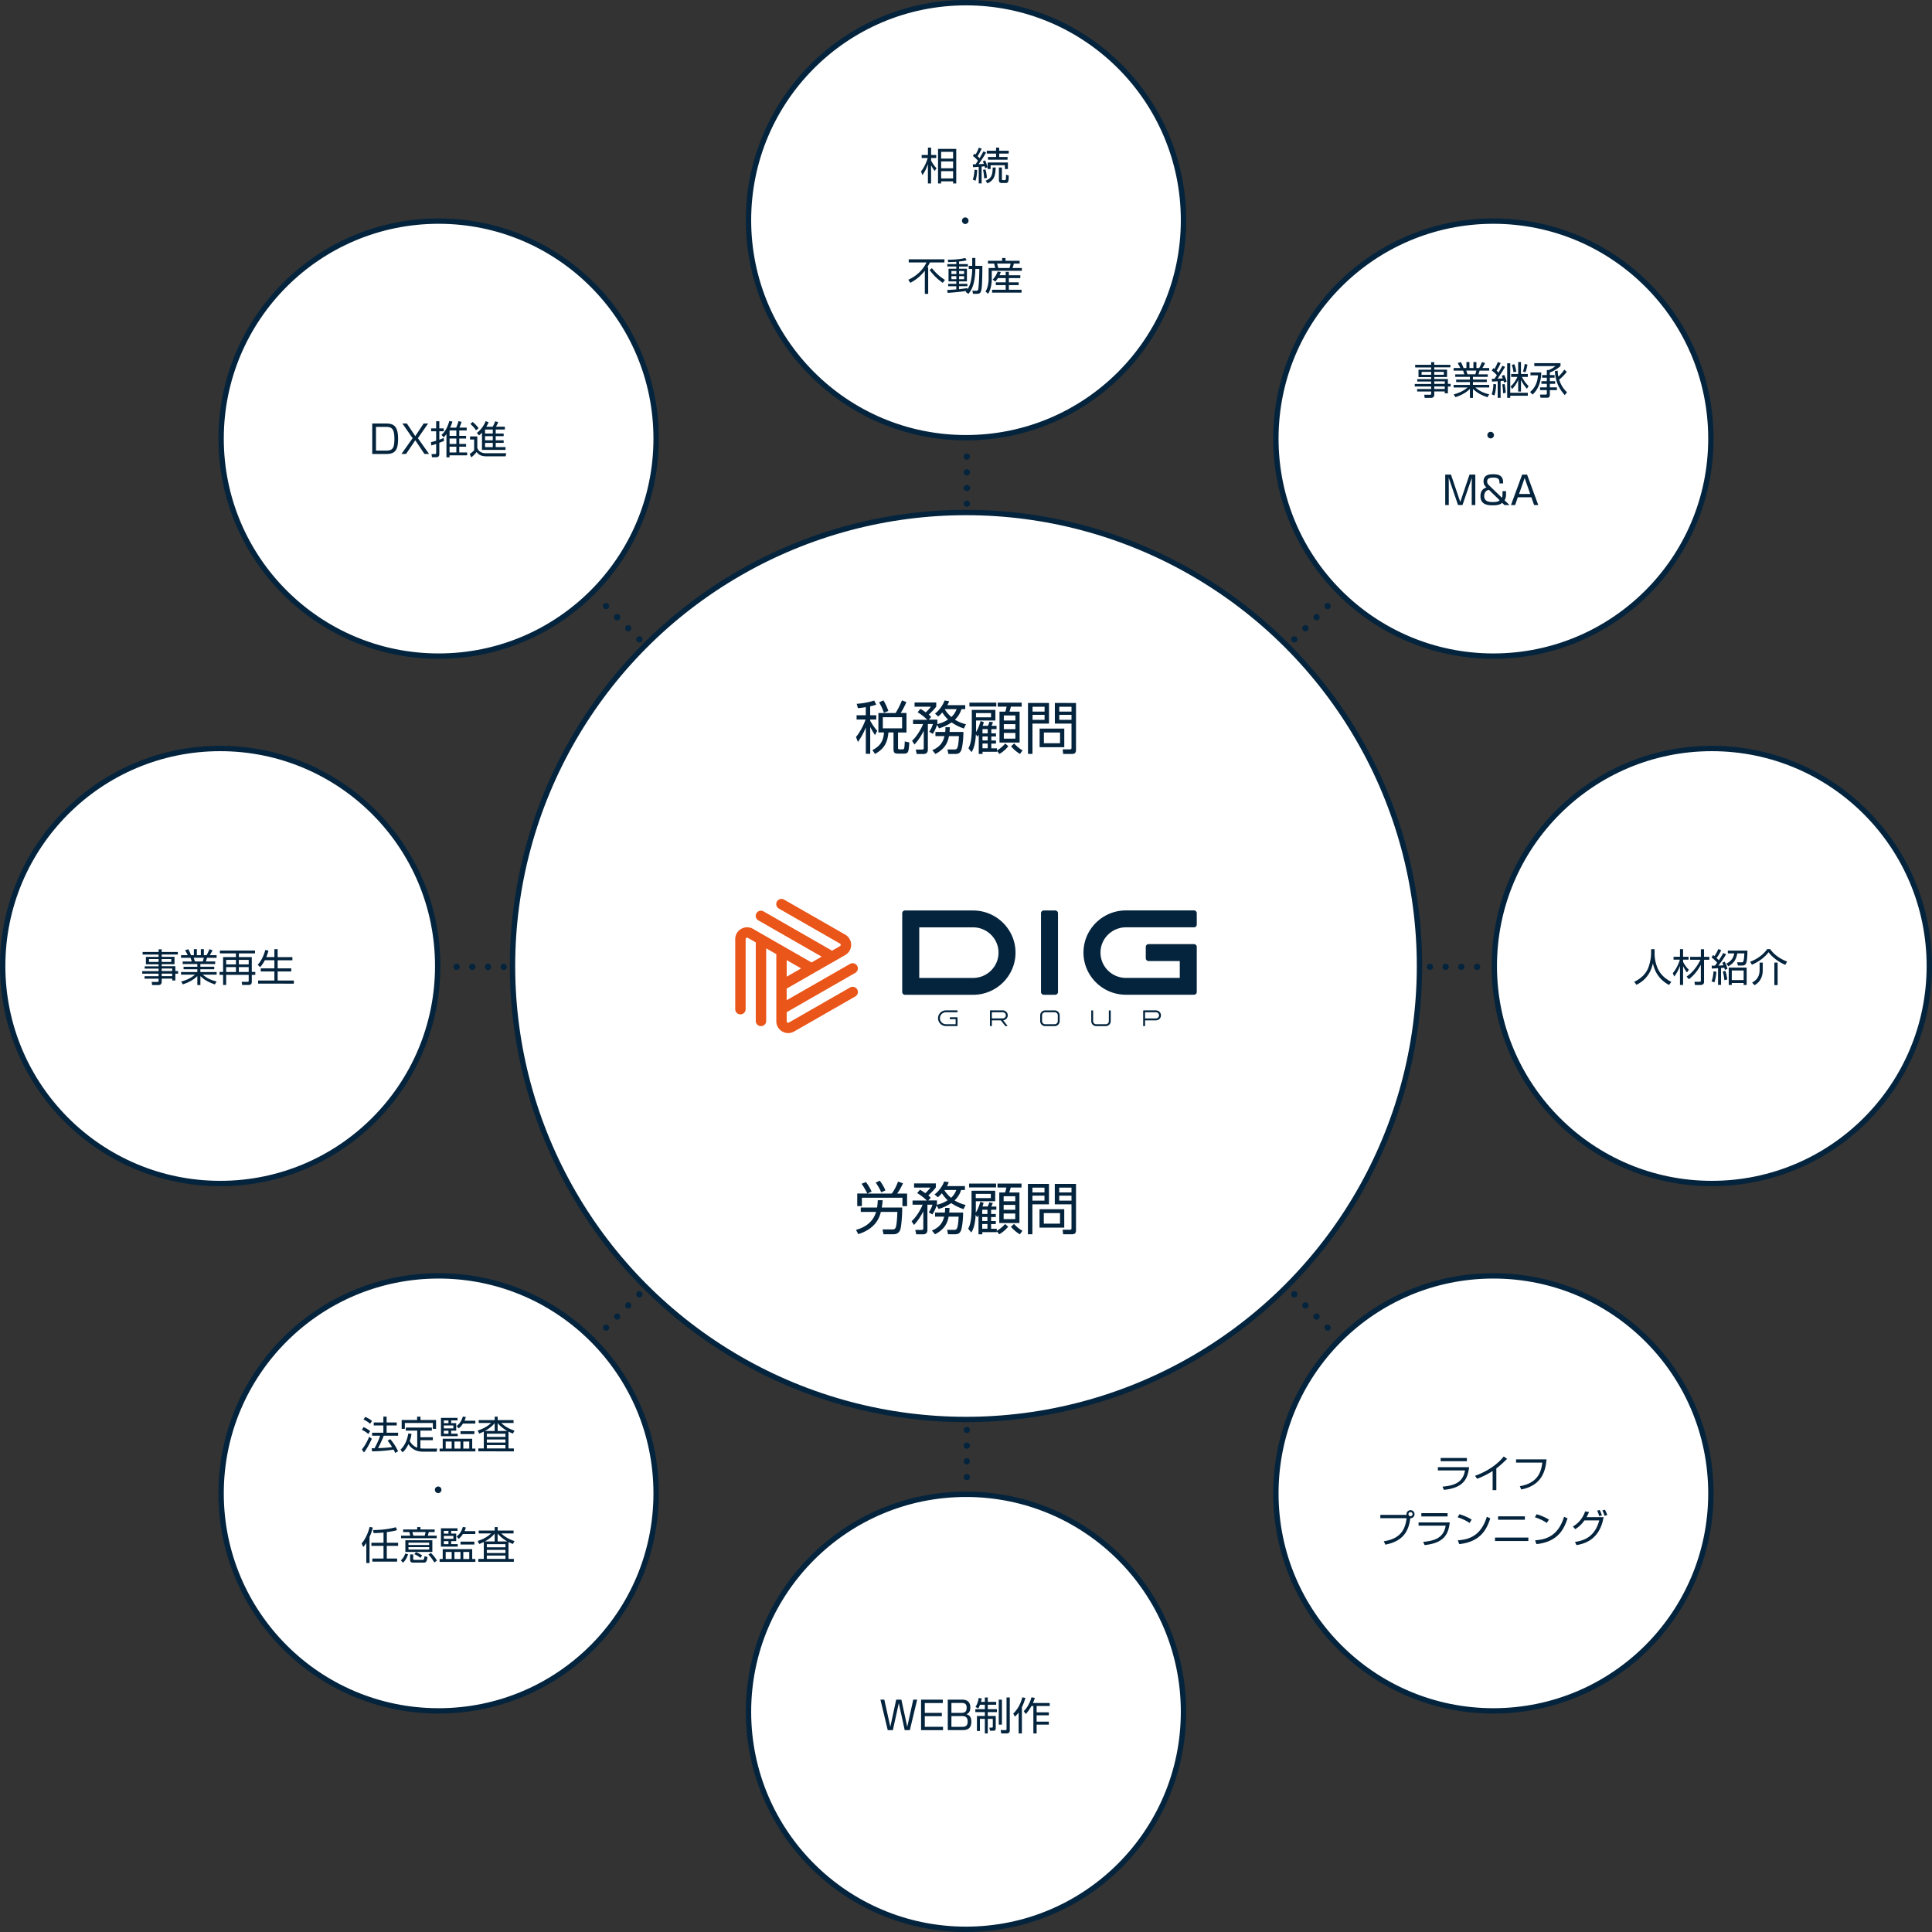<svg width="720" height="720" viewBox="0 0 720 720" fill="none" xmlns="http://www.w3.org/2000/svg"><rect x="0" y="0" width="720" height="720" fill="#333333" stroke="none"/><path d="M360 556.88c44.768 0 81.06 36.292 81.06 81.06C441.059 682.708 404.768 719 360 719s-81.059-36.292-81.06-81.06c0-44.768 36.292-81.06 81.06-81.06zm-196.54-81.4c44.768 0 81.06 36.292 81.06 81.06-.001 44.768-36.292 81.06-81.06 81.06S82.4 601.308 82.4 556.54s36.292-81.06 81.06-81.06zm393.08 0c44.768.001 81.06 36.292 81.06 81.06s-36.292 81.06-81.06 81.06-81.059-36.292-81.06-81.06c0-44.768 36.292-81.06 81.06-81.06zM82.06 278.94c44.768 0 81.06 36.292 81.06 81.06s-36.292 81.06-81.06 81.06C37.292 441.059 1 404.768 1 360s36.292-81.059 81.06-81.06zm555.88 0c44.768.001 81.06 36.292 81.06 81.06s-36.292 81.059-81.06 81.06c-44.768 0-81.06-36.292-81.06-81.06s36.292-81.06 81.06-81.06zM163.46 82.4c44.768 0 81.06 36.292 81.06 81.06s-36.292 81.06-81.06 81.06-81.06-36.292-81.06-81.06 36.292-81.06 81.06-81.06zm393.08 0c44.768 0 81.06 36.292 81.06 81.06s-36.292 81.059-81.06 81.06c-44.768 0-81.06-36.292-81.06-81.06s36.292-81.06 81.06-81.06zM360 1c44.768 0 81.059 36.292 81.06 81.06 0 44.768-36.292 81.06-81.06 81.06s-81.06-36.292-81.06-81.06C278.941 37.292 315.232 1 360 1z" fill="#fff" stroke="#04243D" stroke-width="2"/><path d="M360.32 171.333c-.08 0-.16 0-.23-.02-.08-.02-.15-.04-.22-.07a.781.781 0 01-.2-.11c-.06-.04-.12-.09-.18-.14-.22-.22-.34-.52-.34-.82 0-.08 0-.16.02-.23.02-.08.04-.15.07-.22.03-.07.07-.14.11-.2.04-.07.09-.13.14-.18.27-.27.68-.4 1.05-.32.08.02.15.04.22.07.07.03.14.06.2.11.07.04.13.09.18.14.05.05.1.11.15.18.04.06.07.13.1.2s.06.14.07.22c.02.07.02.15.02.23 0 .3-.12.6-.34.82-.05.05-.11.1-.18.14-.06.05-.13.08-.2.11s-.14.05-.22.07c-.07.02-.15.02-.22.02zm-1.17 373.28a1.165 1.165 0 112.33-.01 1.165 1.165 0 01-2.33.01zm0-5.85a1.165 1.165 0 112.33-.01 1.165 1.165 0 01-2.33.01zm0-5.85a1.165 1.165 0 112.33-.01 1.165 1.165 0 01-2.33.01zm0-5.85a1.165 1.165 0 112.33-.01 1.165 1.165 0 01-2.33.01zm0-5.85a1.165 1.165 0 112.33-.01 1.165 1.165 0 01-2.33.01zm0-5.85a1.165 1.165 0 112.33-.01 1.165 1.165 0 01-2.33.01zm0-5.85a1.165 1.165 0 112.33-.01 1.165 1.165 0 01-2.33.01zm0-5.85a1.165 1.165 0 112.33-.01 1.165 1.165 0 01-2.33.01zm0-5.85a1.165 1.165 0 112.33-.01 1.165 1.165 0 01-2.33.01zm0-5.85a1.165 1.165 0 112.33 0c0 .64-.52 1.17-1.16 1.17-.65 0-1.17-.53-1.17-1.17zm0-5.85a1.165 1.165 0 112.33-.01 1.165 1.165 0 01-2.33.01zm0-5.86a1.165 1.165 0 112.33 0c0 .64-.52 1.17-1.16 1.17-.65 0-1.17-.53-1.17-1.17zm0-5.85a1.165 1.165 0 112.33-.01 1.165 1.165 0 01-2.33.01zm0-5.85a1.165 1.165 0 112.33 0c0 .64-.52 1.17-1.16 1.17-.65 0-1.17-.53-1.17-1.17zm0-5.85a1.165 1.165 0 112.33-.01 1.165 1.165 0 01-2.33.01zm0-5.85a1.165 1.165 0 112.33 0c0 .64-.52 1.17-1.16 1.17-.65 0-1.17-.53-1.17-1.17zm0-5.85a1.165 1.165 0 112.33-.01 1.165 1.165 0 01-2.33.01zm0-5.85a1.165 1.165 0 112.33 0c0 .64-.52 1.17-1.16 1.17-.65 0-1.17-.53-1.17-1.17zm0-5.85a1.165 1.165 0 112.33 0c0 .64-.52 1.17-1.16 1.17-.65 0-1.17-.53-1.17-1.17zm0-5.85a1.165 1.165 0 112.33-.01 1.165 1.165 0 01-2.33.01zm0-5.85a1.165 1.165 0 112.33 0c0 .64-.52 1.17-1.16 1.17-.65 0-1.17-.53-1.17-1.17zm0-5.85a1.165 1.165 0 112.33-.01 1.165 1.165 0 01-2.33.01zm0-5.85c0-.64.52-1.17 1.17-1.17.64 0 1.16.53 1.16 1.17 0 .64-.52 1.17-1.16 1.17-.65 0-1.17-.53-1.17-1.17zm0-5.86a1.165 1.165 0 112.33-.01 1.165 1.165 0 01-2.33.01zm0-5.85c0-.64.52-1.17 1.17-1.17.64 0 1.16.53 1.16 1.17 0 .64-.52 1.17-1.16 1.17-.65 0-1.17-.53-1.17-1.17zm0-5.85c0-.64.52-1.17 1.17-1.17.64 0 1.16.53 1.16 1.17 0 .64-.52 1.16-1.16 1.16-.65 0-1.17-.52-1.17-1.16zm0-5.85c0-.64.52-1.17 1.17-1.17.64 0 1.16.53 1.16 1.17 0 .64-.52 1.17-1.16 1.17-.65 0-1.17-.53-1.17-1.17zm0-5.85c0-.64.52-1.17 1.17-1.17.64 0 1.16.53 1.16 1.17 0 .64-.52 1.16-1.16 1.16-.65 0-1.17-.52-1.17-1.16zm0-5.85c0-.64.52-1.17 1.17-1.17.64 0 1.16.53 1.16 1.17 0 .64-.52 1.17-1.16 1.17-.65 0-1.17-.53-1.17-1.17zm0-5.85c0-.64.52-1.17 1.17-1.17.64 0 1.16.53 1.16 1.17 0 .64-.52 1.17-1.16 1.17-.65 0-1.17-.53-1.17-1.17zm0-5.85c0-.64.52-1.17 1.17-1.17.64 0 1.16.53 1.16 1.17 0 .64-.52 1.17-1.16 1.17-.65 0-1.17-.53-1.17-1.17zm0-5.85c0-.64.52-1.17 1.17-1.17.64 0 1.16.53 1.16 1.17 0 .64-.52 1.17-1.16 1.17-.65 0-1.17-.53-1.17-1.17zm0-5.85c0-.64.52-1.17 1.17-1.17.64 0 1.16.53 1.16 1.17a1.165 1.165 0 11-2.33 0zm0-5.85c0-.64.52-1.17 1.17-1.17.64 0 1.16.53 1.16 1.17a1.165 1.165 0 11-2.33 0zm0-5.85c0-.64.52-1.17 1.17-1.17.64 0 1.16.53 1.16 1.17a1.165 1.165 0 11-2.33 0zm0-5.86c0-.64.52-1.17 1.17-1.17.64 0 1.16.53 1.16 1.17a1.165 1.165 0 11-2.33 0zm0-5.85c0-.64.52-1.17 1.17-1.17.64 0 1.16.53 1.16 1.17a1.165 1.165 0 11-2.33 0zm0-5.85c0-.64.52-1.16 1.17-1.16.64 0 1.16.52 1.16 1.16a1.165 1.165 0 11-2.33 0zm0-5.85c0-.64.52-1.17 1.17-1.17.64 0 1.16.53 1.16 1.17a1.165 1.165 0 11-2.33 0zm0-5.85c0-.64.52-1.16 1.17-1.16.64 0 1.16.52 1.16 1.16a1.165 1.165 0 11-2.33 0zm0-5.85c0-.64.52-1.17 1.17-1.17.64 0 1.16.53 1.16 1.17a1.165 1.165 0 11-2.33 0zm0-5.85c0-.64.52-1.16 1.17-1.16.64 0 1.16.52 1.16 1.16a1.165 1.165 0 11-2.33 0zm0-5.85c0-.64.52-1.17 1.17-1.17.64 0 1.16.53 1.16 1.17a1.165 1.165 0 11-2.33 0zm0-5.85c0-.64.52-1.16 1.17-1.16.64 0 1.16.52 1.16 1.16a1.165 1.165 0 11-2.33 0zm0-5.85c0-.64.52-1.17 1.17-1.17.64 0 1.16.53 1.16 1.17a1.165 1.165 0 11-2.33 0zm0-5.85c0-.64.52-1.16 1.17-1.16.64 0 1.16.52 1.16 1.16a1.165 1.165 0 11-2.33 0zm0-5.85c0-.64.52-1.17 1.17-1.17.64 0 1.16.53 1.16 1.17a1.165 1.165 0 11-2.33 0zm0-5.85c0-.64.52-1.16 1.17-1.16.64 0 1.16.52 1.16 1.16a1.165 1.165 0 11-2.33 0zm0-5.86c0-.64.52-1.16 1.17-1.16.64 0 1.16.52 1.16 1.16a1.165 1.165 0 11-2.33 0zm0-5.85c0-.64.52-1.16 1.17-1.16.64 0 1.16.52 1.16 1.16a1.165 1.165 0 11-2.33 0zm0-5.85c0-.64.52-1.16 1.17-1.16.64 0 1.16.52 1.16 1.16a1.165 1.165 0 11-2.33 0zm0-5.85c0-.64.52-1.16 1.17-1.16.64 0 1.16.52 1.16 1.16a1.165 1.165 0 11-2.33 0zm0-5.85c0-.64.52-1.16 1.17-1.16.64 0 1.16.52 1.16 1.16a1.165 1.165 0 11-2.33 0zm0-5.85c0-.64.52-1.16 1.17-1.16.64 0 1.16.52 1.16 1.16a1.165 1.165 0 11-2.33 0zm0-5.84a1.165 1.165 0 112.33-.01 1.165 1.165 0 01-2.33.01zm0-5.86c0-.64.52-1.16 1.17-1.16.64 0 1.16.52 1.16 1.16a1.165 1.165 0 11-2.33 0zm0-5.84a1.165 1.165 0 112.33-.01 1.165 1.165 0 01-2.33.01zm0-5.86c0-.64.52-1.16 1.17-1.16.64 0 1.16.52 1.16 1.16a1.165 1.165 0 11-2.33 0zm0-5.84a1.165 1.165 0 112.33-.01 1.165 1.165 0 01-2.33.01zm0-5.86c0-.64.52-1.16 1.17-1.16.64 0 1.16.52 1.16 1.16a1.165 1.165 0 11-2.33 0zm0-5.84a1.165 1.165 0 112.33-.01 1.165 1.165 0 01-2.33.01zm0-5.87c0-.64.52-1.16 1.17-1.16.64 0 1.16.52 1.16 1.16a1.165 1.165 0 11-2.33 0zm0-5.84a1.165 1.165 0 112.33-.01 1.165 1.165 0 01-2.33.01zm0-5.85a1.165 1.165 0 112.33-.01 1.165 1.165 0 01-2.33.01zm1.17 375.6c-.08 0-.16 0-.23-.02-.08 0-.15-.04-.22-.07-.07-.03-.14-.06-.2-.1l-.18-.15a.862.862 0 01-.14-.18c-.04-.06-.08-.13-.11-.2s-.05-.14-.07-.22c0-.07-.02-.15-.02-.22 0-.31.12-.61.34-.83a1.2 1.2 0 011.05-.32c.08.02.15.04.22.07.07.03.14.07.2.11.07.04.13.09.18.14.22.22.34.52.34.83 0 .07 0 .15-.02.22 0 .08-.04.15-.07.22-.03.07-.06.14-.1.2-.05.07-.1.13-.15.18-.05.05-.11.1-.18.15-.06.04-.13.07-.2.1s-.14.06-.22.07c-.07.02-.15.02-.22.02zm190.14-190.14a.97.97 0 01-.23-.03c-.07 0-.14-.03-.21-.06-.08-.03-.14-.07-.21-.11a1.182 1.182 0 01-.52-.97c0-.08 0-.15.03-.23 0-.07.03-.15.06-.22s.07-.13.11-.2c.04-.06.09-.12.15-.17.05-.06.11-.11.17-.15.07-.04.13-.08.21-.11a.83.83 0 01.21-.06c.16-.04.31-.04.46 0 .08 0 .15.03.22.06s.14.07.2.11a1.192 1.192 0 01.32.32c.04.07.08.13.11.2s.05.15.07.22c0 .08.02.15.02.23 0 .31-.13.61-.34.83-.22.21-.52.34-.83.34zm-7.02-1.17c0-.64.53-1.17 1.17-1.17.64 0 1.17.53 1.17 1.17 0 .64-.53 1.17-1.17 1.17-.64 0-1.17-.53-1.17-1.17zm-5.85 0c0-.64.53-1.17 1.17-1.17.65 0 1.17.53 1.17 1.17 0 .64-.52 1.17-1.17 1.17-.64 0-1.17-.53-1.17-1.17zm-5.84 0c0-.64.52-1.17 1.16-1.17.64 0 1.17.53 1.17 1.17 0 .64-.53 1.17-1.17 1.17-.64 0-1.16-.53-1.16-1.17zm-5.86 0c0-.64.53-1.17 1.17-1.17.65 0 1.17.53 1.17 1.17 0 .64-.52 1.17-1.17 1.17-.64 0-1.17-.53-1.17-1.17zm-5.84 0c0-.64.52-1.17 1.16-1.17.65 0 1.17.53 1.17 1.17 0 .64-.52 1.17-1.17 1.17-.64 0-1.16-.53-1.16-1.17zm-5.85 0c0-.64.52-1.17 1.16-1.17.65 0 1.17.53 1.17 1.17 0 .64-.52 1.17-1.17 1.17-.64 0-1.16-.53-1.16-1.17zm-5.85 0c0-.64.52-1.17 1.16-1.17.65 0 1.17.53 1.17 1.17 0 .64-.52 1.17-1.17 1.17-.64 0-1.16-.53-1.16-1.17zm-5.85 0c0-.64.52-1.17 1.16-1.17.65 0 1.17.53 1.17 1.17 0 .64-.52 1.17-1.17 1.17-.64 0-1.16-.53-1.16-1.17zm-5.85 0c0-.64.52-1.17 1.16-1.17.65 0 1.17.53 1.17 1.17 0 .64-.52 1.17-1.17 1.17-.64 0-1.16-.53-1.16-1.17zm-5.86 0c0-.64.52-1.17 1.16-1.17.65 0 1.17.53 1.17 1.17 0 .64-.52 1.17-1.17 1.17-.64 0-1.16-.53-1.16-1.17zm-5.85 0c0-.64.52-1.17 1.16-1.17.65 0 1.17.53 1.17 1.17 0 .64-.52 1.17-1.17 1.17-.64 0-1.16-.53-1.16-1.17zm-5.85 0c0-.64.52-1.17 1.16-1.17.65 0 1.17.53 1.17 1.17 0 .64-.52 1.17-1.17 1.17-.64 0-1.16-.53-1.16-1.17zm-5.85 0c0-.64.52-1.17 1.16-1.17.65 0 1.17.53 1.17 1.17 0 .64-.52 1.17-1.17 1.17-.64 0-1.16-.53-1.16-1.17zm-5.85 0c0-.64.52-1.17 1.16-1.17.65 0 1.17.53 1.17 1.17 0 .64-.52 1.17-1.17 1.17-.64 0-1.16-.53-1.16-1.17zm-5.85 0c0-.64.52-1.17 1.16-1.17.65 0 1.17.53 1.17 1.17 0 .64-.52 1.17-1.17 1.17-.64 0-1.16-.53-1.16-1.17zm-5.85 0c0-.64.52-1.17 1.16-1.17.65 0 1.17.53 1.17 1.17 0 .64-.52 1.17-1.17 1.17-.64 0-1.16-.53-1.16-1.17zm-5.85 0c0-.64.52-1.17 1.16-1.17.65 0 1.17.53 1.17 1.17 0 .64-.52 1.17-1.17 1.17-.64 0-1.16-.53-1.16-1.17zm-5.86 0c0-.64.53-1.17 1.17-1.17.65 0 1.17.53 1.17 1.17 0 .64-.52 1.17-1.17 1.17-.64 0-1.17-.53-1.17-1.17zm-5.84 0c0-.64.52-1.17 1.16-1.17.65 0 1.17.53 1.17 1.17 0 .64-.52 1.17-1.17 1.17-.64 0-1.16-.53-1.16-1.17zm-5.85 0c0-.64.52-1.17 1.16-1.17.65 0 1.17.53 1.17 1.17 0 .64-.52 1.17-1.17 1.17-.64 0-1.16-.53-1.16-1.17zm-5.85 0c0-.64.52-1.17 1.16-1.17.65 0 1.17.53 1.17 1.17 0 .64-.52 1.17-1.17 1.17-.64 0-1.16-.53-1.16-1.17zm-5.86 0c0-.64.52-1.17 1.16-1.17.65 0 1.17.53 1.17 1.17 0 .64-.52 1.17-1.17 1.17-.64 0-1.16-.53-1.16-1.17zm-5.85 0c0-.64.52-1.17 1.16-1.17.65 0 1.17.53 1.17 1.17 0 .64-.52 1.17-1.17 1.17-.64 0-1.16-.53-1.16-1.17zm-5.85 0c0-.64.52-1.17 1.16-1.17.65 0 1.17.53 1.17 1.17 0 .64-.52 1.17-1.17 1.17-.64 0-1.16-.53-1.16-1.17zm-5.85 0c0-.64.52-1.17 1.17-1.17.64 0 1.16.53 1.16 1.17 0 .64-.52 1.17-1.16 1.17-.65 0-1.17-.53-1.17-1.17zm-5.85 0c0-.64.52-1.17 1.16-1.17.65 0 1.17.53 1.17 1.17 0 .64-.52 1.17-1.17 1.17-.64 0-1.16-.53-1.16-1.17zm-5.85 0c0-.64.52-1.17 1.17-1.17.64 0 1.16.53 1.16 1.17 0 .64-.52 1.17-1.16 1.17-.65 0-1.17-.53-1.17-1.17zm-5.85 0c0-.64.52-1.17 1.17-1.17.64 0 1.16.53 1.16 1.17 0 .64-.52 1.17-1.16 1.17-.65 0-1.17-.53-1.17-1.17zm-5.85 0c0-.64.52-1.17 1.17-1.17.64 0 1.16.53 1.16 1.17 0 .64-.52 1.17-1.16 1.17-.65 0-1.17-.53-1.17-1.17zm-5.85 0c0-.64.52-1.17 1.17-1.17.64 0 1.16.53 1.16 1.17 0 .64-.52 1.17-1.16 1.17-.65 0-1.17-.53-1.17-1.17zm-5.85 0c0-.64.52-1.17 1.17-1.17.64 0 1.16.53 1.16 1.17 0 .64-.52 1.17-1.16 1.17-.65 0-1.17-.53-1.17-1.17zm-5.85 0c0-.64.52-1.17 1.17-1.17.64 0 1.16.53 1.16 1.17 0 .64-.52 1.17-1.16 1.17-.65 0-1.17-.53-1.17-1.17zm-5.85 0c0-.64.52-1.17 1.17-1.17.64 0 1.16.53 1.16 1.17 0 .64-.52 1.17-1.16 1.17-.65 0-1.17-.53-1.17-1.17zm-5.85 0c0-.64.52-1.17 1.17-1.17.64 0 1.16.53 1.16 1.17 0 .64-.52 1.17-1.16 1.17-.65 0-1.17-.53-1.17-1.17zm-5.86 0c0-.64.52-1.17 1.17-1.17.64 0 1.16.53 1.16 1.17 0 .64-.52 1.17-1.16 1.17-.65 0-1.17-.53-1.17-1.17zm-5.85 0c0-.64.52-1.17 1.17-1.17.64 0 1.16.53 1.16 1.17 0 .64-.52 1.17-1.16 1.17-.65 0-1.17-.53-1.17-1.17zm-5.85 0c0-.64.52-1.17 1.17-1.17.64 0 1.16.53 1.16 1.17 0 .64-.52 1.17-1.16 1.17-.65 0-1.17-.53-1.17-1.17zm-5.85 0c0-.64.52-1.17 1.17-1.17.64 0 1.16.53 1.16 1.17 0 .64-.52 1.17-1.16 1.17-.65 0-1.17-.53-1.17-1.17zm-5.85 0c0-.64.52-1.17 1.17-1.17.64 0 1.16.53 1.16 1.17 0 .64-.52 1.17-1.16 1.17-.65 0-1.17-.53-1.17-1.17zm-5.85 0c0-.64.52-1.17 1.17-1.17.64 0 1.16.53 1.16 1.17 0 .64-.52 1.17-1.16 1.17-.65 0-1.17-.53-1.17-1.17zm-5.85 0c0-.64.52-1.17 1.17-1.17.64 0 1.16.53 1.16 1.17 0 .64-.52 1.17-1.16 1.17-.65 0-1.17-.53-1.17-1.17zm-5.85 0c0-.64.52-1.17 1.17-1.17.64 0 1.16.53 1.16 1.17 0 .64-.52 1.17-1.16 1.17-.65 0-1.17-.53-1.17-1.17zm-5.85 0c0-.64.52-1.17 1.17-1.17.64 0 1.16.53 1.16 1.17 0 .64-.52 1.17-1.16 1.17-.65 0-1.17-.53-1.17-1.17zm-5.85 0c0-.64.52-1.17 1.17-1.17.64 0 1.16.53 1.16 1.17 0 .64-.52 1.17-1.16 1.17-.65 0-1.17-.53-1.17-1.17zm-5.85 0c0-.64.52-1.17 1.17-1.17.64 0 1.16.53 1.16 1.17 0 .64-.52 1.17-1.16 1.17-.65 0-1.17-.53-1.17-1.17zm-5.85 0c0-.64.53-1.17 1.17-1.17.64 0 1.16.53 1.16 1.17 0 .64-.52 1.17-1.16 1.17-.64 0-1.17-.53-1.17-1.17zm-5.86 0c0-.64.52-1.17 1.17-1.17.64 0 1.17.53 1.17 1.17 0 .64-.53 1.17-1.17 1.17-.65 0-1.17-.53-1.17-1.17zm-5.85 0c0-.64.53-1.17 1.17-1.17.64 0 1.16.53 1.16 1.17 0 .64-.52 1.17-1.16 1.17-.64 0-1.17-.53-1.17-1.17zm-5.85 0c0-.64.52-1.17 1.17-1.17.64 0 1.17.53 1.17 1.17 0 .64-.53 1.17-1.17 1.17-.65 0-1.17-.53-1.17-1.17zm-5.85 0c0-.64.53-1.17 1.17-1.17.64 0 1.17.53 1.17 1.17 0 .64-.53 1.17-1.17 1.17-.64 0-1.17-.53-1.17-1.17zm-5.85 0c0-.64.52-1.17 1.17-1.17.64 0 1.17.53 1.17 1.17 0 .64-.53 1.17-1.17 1.17-.65 0-1.17-.53-1.17-1.17zm-5.85 0c0-.64.53-1.17 1.17-1.17.64 0 1.17.53 1.17 1.17 0 .64-.53 1.17-1.17 1.17-.64 0-1.17-.53-1.17-1.17zm-5.85 0c0-.64.52-1.17 1.17-1.17.64 0 1.16.53 1.16 1.17 0 .64-.52 1.17-1.16 1.17-.65 0-1.17-.53-1.17-1.17zm-5.85 0c0-.64.52-1.17 1.17-1.17.64 0 1.17.53 1.17 1.17 0 .64-.53 1.17-1.17 1.17-.65 0-1.17-.53-1.17-1.17zm-5.85 0c0-.64.52-1.17 1.17-1.17.64 0 1.16.53 1.16 1.17 0 .64-.52 1.17-1.16 1.17-.65 0-1.17-.53-1.17-1.17zm-5.85 0c0-.64.52-1.17 1.17-1.17.64 0 1.17.53 1.17 1.17 0 .64-.53 1.17-1.17 1.17-.65 0-1.17-.53-1.17-1.17zm-5.85 0c0-.64.53-1.17 1.17-1.17.64 0 1.17.53 1.17 1.17 0 .64-.53 1.17-1.17 1.17-.64 0-1.17-.53-1.17-1.17zm-5.85 0c0-.64.52-1.17 1.17-1.17.64 0 1.17.53 1.17 1.17 0 .64-.53 1.17-1.17 1.17-.65 0-1.17-.53-1.17-1.17zm-5.85 0c0-.64.53-1.17 1.17-1.17.64 0 1.17.53 1.17 1.17 0 .64-.53 1.17-1.17 1.17-.64 0-1.17-.53-1.17-1.17zm-5.86 0c0-.64.52-1.17 1.17-1.17.64 0 1.17.53 1.17 1.17 0 .64-.53 1.17-1.17 1.17-.65 0-1.17-.53-1.17-1.17zm-5.85 0c0-.64.53-1.17 1.17-1.17.64 0 1.17.53 1.17 1.17 0 .64-.53 1.17-1.17 1.17-.64 0-1.17-.53-1.17-1.17zm-5.85 0c0-.64.53-1.17 1.17-1.17.64 0 1.16.53 1.16 1.17 0 .64-.52 1.17-1.16 1.17-.64 0-1.17-.53-1.17-1.17zm-5.85 0c0-.64.52-1.17 1.17-1.17.64 0 1.17.53 1.17 1.17 0 .64-.53 1.17-1.17 1.17-.65 0-1.17-.53-1.17-1.17zm-5.85 0c0-.64.53-1.17 1.17-1.17.64 0 1.17.53 1.17 1.17 0 .64-.53 1.17-1.17 1.17-.64 0-1.17-.53-1.17-1.17zm-4.68 1.17a.97.97 0 01-.23-.03c-.07 0-.14-.03-.21-.06-.07-.03-.14-.07-.21-.11a.797.797 0 01-.17-.15.797.797 0 01-.15-.17c-.04-.07-.08-.13-.11-.2a.902.902 0 01-.06-.22.908.908 0 01-.03-.23c0-.15.03-.3.09-.45a1.225 1.225 0 01.43-.52c.07-.04.13-.08.2-.11.07-.02.15-.05.22-.06.38-.08.78.05 1.06.31.05.06.1.12.14.18.04.07.08.13.11.2.06.15.09.3.09.45 0 .08 0 .15-.02.23-.02.07-.04.15-.07.22-.03.07-.07.13-.11.2a1.151 1.151 0 01-.32.32c-.06.04-.13.08-.2.11s-.15.05-.22.06c-.08.02-.15.03-.23.03zm324.6-134.46c-.07 0-.15 0-.23-.02-.07 0-.14-.04-.21-.07-.07-.03-.14-.06-.21-.1-.06-.05-.12-.09-.18-.15-.05-.05-.1-.11-.14-.17-.04-.07-.08-.14-.11-.21a.794.794 0 01-.06-.22.833.833 0 01-.03-.22c0-.31.13-.61.34-.83.06-.05.12-.1.18-.14.07-.05.13-.08.2-.11.08-.03.15-.05.22-.07.15-.03.31-.03.46 0 .07.02.15.04.22.07.07.03.14.06.2.11a1.182 1.182 0 01.5 1.19c-.02.08-.04.15-.07.22-.03.07-.07.14-.11.21-.04.06-.09.12-.15.17-.05.06-.11.1-.17.15-.06.04-.13.07-.2.1s-.15.06-.22.07c-.08.02-.15.02-.23.02z" fill="#04243D"/><path d="M229.18 491.463c-.46-.46-.46-1.2 0-1.65.45-.46 1.19-.46 1.65 0 .46.45.46 1.19 0 1.65-.23.22-.53.34-.83.34-.29 0-.59-.12-.82-.34zm4.13-4.15c-.45-.45-.45-1.19 0-1.65.46-.45 1.2-.45 1.65 0 .46.46.46 1.2 0 1.65-.23.23-.52.34-.82.34-.3 0-.6-.11-.83-.34zm4.14-4.13c-.46-.45-.46-1.2 0-1.65.45-.46 1.19-.46 1.65 0 .45.45.45 1.2 0 1.65-.23.23-.53.34-.83.34-.3 0-.6-.11-.82-.34zm4.14-4.13a1.17 1.17 0 010-1.66c.46-.45 1.19-.45 1.65 0 .46.46.46 1.2 0 1.66-.23.22-.53.34-.82.34-.3 0-.6-.12-.83-.34zm4.14-4.15c-.46-.45-.46-1.19 0-1.65.45-.45 1.19-.45 1.64 0 .46.46.46 1.2 0 1.65-.22.23-.52.34-.82.34-.3 0-.6-.11-.82-.34zm4.13-4.13c-.46-.46-.46-1.19 0-1.65.45-.46 1.19-.46 1.65 0 .45.46.45 1.19 0 1.65-.23.23-.53.34-.83.34-.3 0-.6-.11-.82-.34zm4.14-4.13c-.46-.46-.46-1.2 0-1.65.45-.46 1.2-.46 1.65 0 .46.45.46 1.19 0 1.65-.23.22-.53.34-.82.34-.3 0-.6-.12-.83-.34zm4.13-4.15c-.45-.45-.45-1.19 0-1.65.46-.46 1.2-.46 1.66 0 .45.46.45 1.2 0 1.65-.23.23-.53.34-.83.34-.3 0-.6-.11-.83-.34zm4.14-4.13c-.46-.46-.46-1.2 0-1.65.45-.46 1.19-.46 1.65 0 .45.45.45 1.19 0 1.65-.23.23-.53.34-.83.34-.3 0-.59-.11-.82-.34zm4.14-4.13a1.17 1.17 0 010-1.66c.46-.45 1.19-.45 1.65 0 .46.46.46 1.2 0 1.66-.23.22-.53.34-.82.34-.3 0-.6-.12-.83-.34zm4.14-4.15c-.46-.45-.46-1.19 0-1.65.45-.45 1.19-.45 1.64 0 .46.46.46 1.2 0 1.65-.22.23-.52.34-.82.34-.3 0-.6-.11-.82-.34zm4.13-4.13c-.46-.46-.46-1.2 0-1.65.45-.46 1.19-.46 1.65 0 .45.45.45 1.19 0 1.65-.23.23-.53.34-.83.34-.3 0-.6-.11-.82-.34zm4.14-4.15c-.46-.45-.46-1.19 0-1.64.46-.46 1.2-.46 1.65 0 .46.45.46 1.19 0 1.64-.23.23-.52.35-.82.35-.3 0-.6-.12-.83-.35zm4.13-4.13c-.45-.45-.45-1.19 0-1.65.46-.46 1.2-.46 1.66 0 .45.46.45 1.2 0 1.65-.23.23-.53.34-.83.34-.3 0-.6-.11-.83-.34zm4.14-4.13c-.46-.46-.46-1.2 0-1.65.45-.46 1.19-.46 1.65 0 .45.45.45 1.19 0 1.65-.23.22-.53.34-.83.34-.3 0-.59-.12-.82-.34zm4.14-4.15c-.45-.45-.45-1.19 0-1.65.46-.45 1.2-.45 1.65 0 .46.46.46 1.2 0 1.65-.23.23-.53.35-.82.35-.3 0-.6-.12-.83-.35zm4.14-4.13c-.46-.46-.46-1.19 0-1.65.45-.45 1.19-.45 1.64 0 .46.46.46 1.19 0 1.65-.22.23-.52.34-.82.34-.3 0-.6-.11-.82-.34zm4.14-4.13c-.46-.46-.46-1.2 0-1.65.45-.46 1.19-.46 1.65 0 .45.45.45 1.19 0 1.65-.23.22-.53.34-.83.34-.29 0-.59-.12-.82-.34zm4.13-4.15c-.45-.45-.45-1.19 0-1.65.46-.45 1.2-.45 1.65 0 .46.46.46 1.2 0 1.65-.23.23-.52.35-.82.35-.3 0-.6-.12-.83-.35zm4.14-4.13c-.46-.46-.46-1.2 0-1.65.45-.46 1.19-.46 1.65 0 .45.45.45 1.19 0 1.65-.23.23-.53.34-.83.34-.3 0-.6-.11-.82-.34zm4.14-4.13c-.46-.46-.46-1.2 0-1.65.46-.46 1.19-.46 1.65 0 .45.45.45 1.19 0 1.65-.23.22-.53.34-.82.34-.3 0-.6-.12-.83-.34zm4.13-4.15c-.45-.45-.45-1.19 0-1.65.46-.45 1.2-.45 1.65 0 .46.46.46 1.2 0 1.65-.22.23-.52.34-.82.34-.3 0-.6-.11-.83-.34zm4.14-4.13c-.46-.46-.46-1.2 0-1.65.45-.46 1.19-.46 1.65 0 .45.45.45 1.19 0 1.65-.23.23-.53.34-.83.34-.3 0-.6-.11-.82-.34zm4.14-4.14c-.45-.45-.45-1.19 0-1.64.46-.46 1.2-.46 1.65 0 .46.45.46 1.19 0 1.64-.23.23-.52.35-.82.35-.3 0-.6-.12-.83-.35zm4.13-4.14c-.45-.45-.45-1.19 0-1.65.46-.45 1.2-.45 1.65 0 .46.46.46 1.2 0 1.65-.23.23-.52.34-.82.34-.3 0-.6-.11-.83-.34zm4.14-4.13c-.46-.46-.46-1.2 0-1.65.45-.46 1.19-.46 1.65 0 .45.45.45 1.19 0 1.65-.23.23-.53.34-.83.34-.3 0-.6-.11-.82-.34zm4.14-4.14c-.45-.45-.45-1.19 0-1.65.46-.45 1.2-.45 1.65 0 .46.46.46 1.2 0 1.65-.23.23-.53.35-.82.35-.3 0-.6-.12-.83-.35zm4.14-4.14c-.46-.45-.46-1.19 0-1.65.45-.45 1.19-.45 1.64 0 .46.46.46 1.2 0 1.65-.22.23-.52.34-.82.34-.3 0-.6-.11-.82-.34zm4.13-4.13c-.46-.46-.46-1.2 0-1.65.45-.46 1.19-.46 1.65 0 .45.45.45 1.19 0 1.65-.23.23-.53.34-.83.34-.29 0-.59-.11-.82-.34zm4.14-4.14c-.45-.45-.45-1.19 0-1.65.46-.45 1.2-.45 1.65 0 .46.46.46 1.2 0 1.65-.23.23-.52.35-.82.35-.3 0-.6-.12-.83-.35zm4.14-4.14c-.46-.45-.46-1.19 0-1.65.45-.46 1.19-.46 1.65 0 .45.46.45 1.2 0 1.65-.23.23-.53.34-.83.34-.3 0-.6-.11-.82-.34zm4.13-4.13c-.46-.46-.46-1.2 0-1.65.45-.46 1.19-.46 1.65 0 .45.45.45 1.19 0 1.65-.23.22-.53.34-.83.34-.3 0-.59-.12-.82-.34zm4.14-4.14c-.45-.45-.45-1.19 0-1.65.46-.45 1.2-.45 1.65 0 .46.46.46 1.2 0 1.65-.22.23-.52.34-.82.34-.3 0-.6-.11-.83-.34zm4.14-4.14c-.46-.46-.46-1.19 0-1.65.45-.45 1.19-.45 1.64 0 .46.46.46 1.19 0 1.65-.22.23-.52.34-.82.34-.3 0-.6-.11-.82-.34zm4.13-4.13c-.46-.46-.46-1.2 0-1.65.45-.46 1.19-.46 1.65 0 .46.45.46 1.19 0 1.65-.23.22-.53.34-.83.34-.29 0-.59-.12-.82-.34zm4.14-4.15c-.45-.45-.45-1.19 0-1.65.46-.45 1.2-.45 1.65 0 .46.46.46 1.2 0 1.65-.23.23-.52.34-.82.34-.3 0-.6-.11-.83-.34zm4.14-4.13c-.46-.45-.46-1.2 0-1.65.45-.46 1.19-.46 1.65 0 .45.45.45 1.2 0 1.65-.23.23-.53.34-.83.34-.3 0-.6-.11-.82-.34zm4.14-4.13c-.46-.46-.46-1.2 0-1.65.46-.46 1.19-.46 1.65 0 .45.45.45 1.19 0 1.65-.23.22-.53.34-.82.34-.3 0-.6-.12-.83-.34zm4.13-4.15c-.45-.45-.45-1.19 0-1.65.46-.45 1.2-.45 1.65 0 .46.46.46 1.2 0 1.65-.22.23-.52.34-.82.34-.3 0-.6-.11-.83-.34zm4.14-4.13c-.46-.46-.46-1.19 0-1.65.45-.46 1.19-.46 1.65 0 .45.46.45 1.19 0 1.65-.23.23-.53.34-.83.34-.3 0-.59-.11-.82-.34zm4.14-4.13c-.46-.46-.46-1.2 0-1.65.45-.46 1.2-.46 1.65 0 .46.45.46 1.19 0 1.65-.23.22-.53.34-.82.34-.3 0-.6-.12-.83-.34zm4.13-4.15c-.45-.45-.45-1.19 0-1.65.46-.46 1.2-.46 1.66 0 .45.46.45 1.2 0 1.65-.23.23-.53.34-.83.34-.3 0-.6-.11-.83-.34zm4.14-4.13c-.46-.46-.46-1.2 0-1.65.45-.46 1.19-.46 1.65 0 .45.45.45 1.19 0 1.65-.23.22-.53.34-.83.34-.3 0-.59-.12-.82-.34zm4.14-4.14c-.45-.45-.45-1.19 0-1.64.46-.46 1.19-.46 1.65 0 .46.45.46 1.19 0 1.64-.23.23-.53.35-.82.35-.3 0-.6-.12-.83-.35zm4.13-4.14c-.45-.46-.45-1.19 0-1.65.46-.45 1.2-.45 1.65 0 .46.46.46 1.19 0 1.65-.22.23-.52.34-.82.34-.3 0-.6-.11-.83-.34zm4.14-4.13c-.46-.46-.46-1.2 0-1.65.45-.46 1.19-.46 1.65 0 .46.45.46 1.19 0 1.65-.23.22-.53.34-.83.34-.3 0-.59-.12-.82-.34zm4.14-4.14c-.45-.45-.45-1.19 0-1.65.46-.45 1.2-.45 1.65 0 .46.46.46 1.2 0 1.65-.23.23-.52.35-.82.35-.3 0-.6-.12-.83-.35zm4.14-4.14c-.46-.45-.46-1.2 0-1.65.45-.46 1.19-.46 1.65 0 .45.45.45 1.2 0 1.65-.23.23-.53.34-.83.34-.3 0-.6-.11-.82-.34zm4.13-4.13c-.46-.46-.46-1.2 0-1.65.46-.46 1.19-.46 1.65 0 .45.45.45 1.19 0 1.65-.23.22-.53.34-.82.34-.3 0-.6-.12-.83-.34zm4.14-4.14c-.45-.45-.45-1.19 0-1.65.46-.45 1.2-.45 1.65 0 .46.46.46 1.2 0 1.65-.22.23-.52.34-.82.34-.3 0-.6-.11-.83-.34zm4.14-4.14c-.46-.46-.46-1.19 0-1.65.45-.46 1.19-.46 1.65 0 .45.46.45 1.19 0 1.65-.23.23-.53.34-.83.34-.3 0-.6-.11-.82-.34zm4.13-4.13c-.46-.46-.46-1.2 0-1.65.45-.46 1.2-.46 1.65 0 .46.45.46 1.19 0 1.65-.23.22-.53.34-.83.34-.29 0-.59-.12-.82-.34zm4.14-4.14c-.45-.45-.45-1.19 0-1.65.46-.45 1.2-.45 1.65 0 .46.46.46 1.2 0 1.65-.23.23-.52.35-.82.35-.3 0-.6-.12-.83-.35zm4.14-4.14c-.46-.46-.46-1.2 0-1.65.45-.46 1.19-.46 1.65 0 .45.45.45 1.19 0 1.65-.23.23-.53.34-.83.34-.3 0-.6-.11-.82-.34zm4.13-4.14c-.45-.45-.45-1.19 0-1.64.46-.46 1.19-.46 1.65 0 .46.45.46 1.19 0 1.64-.23.23-.53.35-.82.35-.3 0-.6-.12-.83-.35zm4.14-4.14c-.45-.45-.45-1.19 0-1.65.46-.45 1.2-.45 1.65 0 .46.46.46 1.2 0 1.65-.22.23-.52.34-.82.34-.3 0-.6-.11-.83-.34zm4.14-4.13c-.46-.46-.46-1.2 0-1.65.45-.46 1.19-.46 1.65 0 .45.45.45 1.19 0 1.65-.23.23-.53.34-.83.34-.3 0-.59-.11-.82-.34zm4.14-4.14c-.46-.45-.46-1.19 0-1.65.46-.45 1.2-.45 1.65 0 .46.46.46 1.2 0 1.65-.23.23-.53.35-.82.35-.3 0-.6-.12-.83-.35zm4.14-4.14c-.46-.45-.46-1.19 0-1.65.45-.46 1.19-.46 1.64 0 .46.46.46 1.2 0 1.65-.22.23-.52.34-.82.34-.3 0-.6-.11-.82-.34zm4.13-4.13c-.46-.46-.46-1.2 0-1.65.45-.46 1.19-.46 1.65 0 .45.45.45 1.19 0 1.65-.23.23-.53.34-.83.34-.3 0-.6-.11-.82-.34zm4.14-4.14c-.45-.45-.45-1.19 0-1.65.46-.45 1.2-.45 1.65 0 .46.46.46 1.2 0 1.65-.22.23-.52.34-.82.34-.3 0-.6-.11-.83-.34zm4.14-4.14c-.46-.46-.46-1.19 0-1.65.45-.45 1.19-.45 1.64 0 .46.46.46 1.19 0 1.65-.22.23-.52.34-.82.34-.3 0-.6-.11-.82-.34zm4.13-4.13c-.46-.46-.46-1.2 0-1.65.45-.46 1.19-.46 1.65 0 .46.45.46 1.19 0 1.65-.23.22-.53.34-.83.34-.29 0-.59-.12-.82-.34zm4.14-4.14c-.45-.45-.45-1.19 0-1.65.46-.45 1.2-.45 1.65 0 .46.46.46 1.2 0 1.65-.23.23-.52.35-.82.35-.3 0-.6-.12-.83-.35zm-263.95 265.11a1.204 1.204 0 01-.83-.34c-.21-.22-.34-.52-.34-.82 0-.3.13-.61.34-.83.44-.43 1.22-.43 1.65 0 .22.22.35.52.35.83 0 .31-.13.6-.35.82-.21.22-.51.34-.82.34zm268.91 0c-.07 0-.15-.01-.23-.02a1.723 1.723 0 01-.42-.17l-.18-.15c-.21-.22-.34-.52-.34-.82 0-.3.13-.61.34-.83.06-.05.12-.1.18-.14.07-.05.13-.08.2-.11.08-.03.15-.05.22-.07.15-.03.31-.03.46 0 .07.02.15.04.22.07.07.03.14.06.2.11.06.04.12.09.17.14.06.05.11.11.15.18.04.06.08.13.11.2s.05.14.07.22c0 .07.02.15.02.23 0 .07-.01.15-.02.22-.02.08-.04.15-.07.22-.03.07-.07.14-.11.2-.04.07-.09.13-.15.18-.05.05-.11.1-.17.15-.06.04-.13.07-.2.1s-.15.05-.22.07c-.08 0-.15.02-.23.02zm-4.96-4.47c-.45-.46-.45-1.2 0-1.65.46-.46 1.2-.46 1.65 0 .46.45.46 1.19 0 1.65-.23.22-.52.34-.82.34-.3 0-.6-.12-.83-.34zm-4.14-4.15c-.46-.45-.46-1.19 0-1.64.45-.46 1.19-.46 1.65 0 .46.45.46 1.19 0 1.64-.23.23-.53.35-.83.35-.29 0-.59-.12-.82-.35zm-4.13-4.13c-.46-.45-.46-1.19 0-1.65.45-.46 1.19-.46 1.64 0 .46.46.46 1.2 0 1.65-.22.23-.52.34-.82.34-.3 0-.6-.11-.82-.34zm-4.14-4.13c-.45-.46-.45-1.2 0-1.65.46-.46 1.2-.46 1.65 0 .46.45.46 1.19 0 1.65a1.167 1.167 0 01-1.65 0zm-4.14-4.15c-.46-.45-.46-1.19 0-1.65.45-.45 1.19-.45 1.65 0 .45.46.45 1.2 0 1.65-.23.23-.53.34-.83.34-.3 0-.6-.11-.82-.34zm-4.13-4.13c-.46-.46-.46-1.19 0-1.65.45-.45 1.19-.45 1.64 0 .46.46.46 1.19 0 1.65-.22.23-.52.34-.82.34-.3 0-.6-.11-.82-.34zm-4.14-4.13c-.46-.46-.46-1.2 0-1.65.46-.46 1.2-.46 1.65 0 .46.45.46 1.19 0 1.65-.23.22-.53.34-.82.34-.3 0-.6-.12-.83-.34zm-4.14-4.15c-.46-.45-.46-1.19 0-1.65.45-.45 1.19-.45 1.65 0 .45.46.45 1.2 0 1.65-.23.23-.53.34-.83.34-.3 0-.59-.11-.82-.34zm-4.14-4.13c-.45-.46-.45-1.2 0-1.65.46-.46 1.2-.46 1.65 0 .46.45.46 1.19 0 1.65-.22.23-.52.34-.82.34-.3 0-.6-.11-.83-.34zm-4.14-4.13a1.19 1.19 0 010-1.66c.46-.45 1.19-.45 1.65 0 .46.46.46 1.2 0 1.66-.23.22-.53.34-.82.34-.3 0-.6-.12-.83-.34zm-4.13-4.15c-.46-.45-.46-1.19 0-1.65.45-.45 1.19-.45 1.65 0 .45.46.45 1.2 0 1.65-.23.23-.53.34-.83.34-.3 0-.6-.11-.82-.34zm-4.14-4.13c-.45-.46-.45-1.2 0-1.65.46-.46 1.2-.46 1.65 0 .46.45.46 1.19 0 1.65-.23.23-.52.34-.82.34-.3 0-.6-.11-.83-.34zm-4.14-4.15c-.46-.45-.46-1.19 0-1.64.45-.46 1.2-.46 1.65 0 .46.45.46 1.19 0 1.64-.23.23-.53.35-.83.35-.29 0-.59-.12-.82-.35zm-4.13-4.13c-.46-.45-.46-1.19 0-1.65.45-.46 1.19-.46 1.65 0 .45.46.45 1.2 0 1.65-.23.23-.53.34-.83.34-.3 0-.6-.11-.82-.34zm-4.14-4.13c-.45-.46-.45-1.2 0-1.65.46-.46 1.2-.46 1.65 0 .46.45.46 1.19 0 1.65a1.167 1.167 0 01-1.65 0zm-4.14-4.15c-.46-.45-.46-1.19 0-1.65.46-.45 1.19-.45 1.65 0a1.177 1.177 0 01-.82 2c-.3 0-.6-.12-.83-.35zm-4.13-4.13c-.46-.46-.46-1.19 0-1.65.45-.45 1.19-.45 1.65 0 .45.46.45 1.19 0 1.65-.23.23-.53.34-.83.34-.3 0-.6-.11-.82-.34zm-4.14-4.13c-.45-.46-.45-1.2 0-1.65.46-.46 1.2-.46 1.65 0 .46.45.46 1.19 0 1.65-.23.22-.52.34-.82.34-.3 0-.6-.12-.83-.34zm-4.14-4.15c-.46-.45-.46-1.19 0-1.65.45-.45 1.19-.45 1.65 0 .46.46.46 1.2 0 1.65-.23.23-.53.35-.83.35-.3 0-.59-.12-.82-.35zm-4.14-4.13c-.45-.46-.45-1.2 0-1.65.46-.46 1.2-.46 1.65 0 .46.45.46 1.19 0 1.65-.22.23-.52.34-.82.34-.3 0-.6-.11-.83-.34zm-4.13-4.13c-.45-.46-.45-1.2 0-1.65.46-.46 1.19-.46 1.65 0 .46.45.46 1.19 0 1.65-.23.22-.53.34-.82.34-.3 0-.6-.12-.83-.34zm-4.14-4.15c-.46-.45-.46-1.19 0-1.65.45-.45 1.19-.45 1.65 0 .45.46.45 1.2 0 1.65-.23.23-.53.34-.83.34-.3 0-.59-.11-.82-.34zm-4.14-4.13c-.45-.46-.45-1.2 0-1.65.46-.46 1.2-.46 1.66 0 .45.45.45 1.19 0 1.65-.23.23-.53.34-.83.34-.3 0-.6-.11-.83-.34zm-4.13-4.14c-.46-.45-.46-1.19 0-1.64.45-.46 1.2-.46 1.65 0 .46.45.46 1.19 0 1.64-.23.23-.53.35-.82.35-.3 0-.6-.12-.83-.35zm-4.14-4.14c-.46-.45-.46-1.19 0-1.65.45-.45 1.19-.45 1.65 0 .45.46.45 1.2 0 1.65-.23.23-.53.34-.83.34-.3 0-.59-.11-.82-.34zm-4.14-4.13c-.45-.46-.45-1.2 0-1.65.46-.46 1.2-.46 1.65 0 .46.45.46 1.19 0 1.65-.22.23-.52.34-.82.34-.3 0-.6-.11-.83-.34zm-4.13-4.14c-.46-.45-.46-1.19 0-1.65.46-.45 1.19-.45 1.65 0a1.177 1.177 0 01-.82 2c-.3 0-.6-.12-.83-.35zm-4.14-4.14c-.46-.45-.46-1.19 0-1.65.45-.45 1.19-.45 1.65 0 .45.46.45 1.2 0 1.65-.23.23-.53.34-.83.34-.3 0-.6-.11-.82-.34zm-4.14-4.13c-.45-.46-.45-1.2 0-1.65.46-.46 1.2-.46 1.65 0 .46.45.46 1.19 0 1.65-.23.23-.52.34-.82.34-.3 0-.6-.11-.83-.34zm-4.14-4.14c-.46-.45-.46-1.19 0-1.65.45-.45 1.19-.45 1.65 0 .46.46.46 1.2 0 1.65-.23.23-.53.35-.83.35-.29 0-.59-.12-.82-.35zm-4.13-4.14c-.46-.45-.46-1.19 0-1.65.45-.46 1.19-.46 1.64 0 .46.46.46 1.2 0 1.65-.22.23-.52.34-.82.34-.3 0-.6-.11-.82-.34zm-4.14-4.13c-.45-.46-.45-1.2 0-1.65.46-.46 1.2-.46 1.65 0 .46.45.46 1.19 0 1.65a1.167 1.167 0 01-1.65 0zm-4.14-4.14c-.46-.45-.46-1.19 0-1.65.45-.45 1.19-.45 1.65 0 .45.46.45 1.2 0 1.65-.23.23-.53.34-.83.34-.3 0-.59-.11-.82-.34zm-4.13-4.14c-.46-.46-.46-1.19 0-1.65.45-.45 1.19-.45 1.65 0 .45.46.45 1.19 0 1.65-.23.23-.53.34-.83.34-.3 0-.6-.11-.82-.34zm-4.14-4.13c-.45-.46-.45-1.2 0-1.65.46-.46 1.2-.46 1.65 0 .46.45.46 1.19 0 1.65-.23.22-.52.34-.82.34-.3 0-.6-.12-.83-.34zm-4.14-4.15c-.46-.45-.46-1.19 0-1.65.45-.45 1.19-.45 1.65 0 .45.46.45 1.2 0 1.65-.23.23-.53.34-.83.34-.29 0-.59-.11-.82-.34zm-4.13-4.13c-.46-.45-.46-1.2 0-1.65.45-.46 1.19-.46 1.64 0 .46.45.46 1.2 0 1.65-.22.23-.52.34-.82.34-.3 0-.6-.11-.82-.34zm-4.14-4.13c-.45-.46-.45-1.2 0-1.65.46-.46 1.2-.46 1.65 0 .46.45.46 1.19 0 1.65-.23.22-.53.34-.82.34-.3 0-.6-.12-.83-.34zm-4.14-4.15c-.46-.45-.46-1.19 0-1.65.45-.45 1.19-.45 1.65 0 .45.46.45 1.2 0 1.65-.23.23-.53.34-.83.34-.3 0-.6-.11-.82-.34zm-4.14-4.13c-.45-.46-.45-1.19 0-1.65.46-.46 1.2-.46 1.65 0 .46.46.46 1.19 0 1.65-.23.23-.52.34-.82.34-.3 0-.6-.11-.83-.34zm-4.13-4.13c-.45-.46-.45-1.2 0-1.65.46-.46 1.2-.46 1.65 0 .46.45.46 1.19 0 1.65-.23.22-.52.34-.82.34-.3 0-.6-.12-.83-.34zm-4.14-4.15c-.46-.45-.46-1.19 0-1.65.45-.46 1.19-.46 1.65 0 .45.46.45 1.2 0 1.65-.23.23-.53.34-.83.34-.3 0-.6-.11-.82-.34zm-4.14-4.13c-.45-.46-.45-1.2 0-1.65.46-.46 1.2-.46 1.65 0 .46.45.46 1.19 0 1.65a1.167 1.167 0 01-1.65 0zm-4.13-4.14c-.46-.45-.46-1.19 0-1.64.46-.46 1.19-.46 1.65 0a1.17 1.17 0 01-.82 1.99c-.3 0-.6-.12-.83-.35zm-4.14-4.14c-.46-.46-.46-1.19 0-1.65.45-.45 1.19-.45 1.65 0 .45.46.45 1.19 0 1.65-.23.23-.53.34-.83.34-.3 0-.6-.11-.82-.34zm-4.14-4.13c-.45-.46-.45-1.2 0-1.65.46-.46 1.2-.46 1.65 0 .46.45.46 1.19 0 1.65-.23.22-.52.34-.82.34-.3 0-.6-.12-.83-.34zm-4.13-4.14c-.46-.45-.46-1.19 0-1.65.45-.45 1.19-.45 1.65 0a1.177 1.177 0 01-.83 2c-.29 0-.59-.12-.82-.35zm-4.14-4.14c-.46-.45-.46-1.2 0-1.65.45-.46 1.19-.46 1.64 0 .46.45.46 1.2 0 1.65-.22.23-.52.34-.82.34-.3 0-.6-.11-.82-.34zm-4.14-4.13c-.45-.46-.45-1.2 0-1.65.46-.46 1.2-.46 1.65 0 .46.45.46 1.19 0 1.65-.23.22-.53.34-.82.34-.3 0-.6-.12-.83-.34zm-4.14-4.14c-.46-.45-.46-1.19 0-1.65.45-.45 1.19-.45 1.65 0 .45.46.45 1.2 0 1.65-.23.23-.53.34-.83.34-.3 0-.59-.11-.82-.34zm-4.14-4.14c-.45-.46-.45-1.19 0-1.65.46-.46 1.2-.46 1.66 0 .45.46.45 1.19 0 1.65-.23.23-.53.34-.83.34-.3 0-.6-.11-.83-.34zm-4.13-4.13c-.46-.46-.46-1.2 0-1.65.46-.46 1.2-.46 1.65 0 .46.45.46 1.19 0 1.65-.23.22-.52.34-.82.34-.3 0-.6-.12-.83-.34zm-4.14-4.14c-.46-.45-.46-1.19 0-1.65.45-.45 1.19-.45 1.65 0a1.177 1.177 0 01-.83 2c-.3 0-.6-.12-.82-.35zm-4.13-4.14c-.46-.46-.46-1.2 0-1.65.45-.46 1.19-.46 1.64 0 .46.45.46 1.19 0 1.65-.22.23-.52.34-.82.34-.3 0-.6-.11-.82-.34zm-4.14-4.14c-.46-.45-.46-1.19 0-1.64.46-.46 1.19-.46 1.65 0 .46.45.46 1.19 0 1.64-.23.23-.53.35-.82.35-.3 0-.6-.12-.83-.35zm-4.14-4.14c-.46-.45-.46-1.19 0-1.65.45-.45 1.19-.45 1.65 0 .45.46.45 1.2 0 1.65-.23.23-.53.34-.83.34-.3 0-.59-.11-.82-.34zm-4.14-4.13c-.45-.46-.45-1.2 0-1.65.46-.46 1.2-.46 1.66 0 .45.45.45 1.19 0 1.65-.23.23-.53.34-.83.34-.3 0-.6-.11-.83-.34zm-4.13-4.14c-.46-.45-.46-1.19 0-1.64.45-.46 1.2-.46 1.65 0 .46.45.46 1.19 0 1.64-.23.23-.53.35-.82.35-.3 0-.6-.12-.83-.35zm-4.14-4.14c-.46-.45-.46-1.19 0-1.65.45-.45 1.19-.45 1.65 0 .45.46.45 1.2 0 1.65-.23.23-.53.34-.83.34-.3 0-.6-.11-.82-.34zm-4.13-4.13c-.46-.46-.46-1.2 0-1.65.45-.46 1.19-.46 1.64 0 .46.45.46 1.19 0 1.65-.22.23-.52.34-.82.34-.3 0-.6-.11-.82-.34zm-4.14-4.14c-.46-.45-.46-1.19 0-1.65.46-.45 1.19-.45 1.65 0 .46.46.46 1.2 0 1.65-.23.23-.53.35-.82.35-.3 0-.6-.12-.83-.35zm-4.14-4.14c-.46-.45-.46-1.19 0-1.65.45-.45 1.19-.45 1.65 0 .45.46.45 1.2 0 1.65-.23.23-.53.34-.83.34-.3 0-.6-.11-.82-.34zm-4.14-4.13c-.45-.46-.45-1.2 0-1.65.46-.46 1.2-.46 1.65 0 .46.45.46 1.19 0 1.65-.23.23-.52.34-.82.34-.3 0-.6-.11-.83-.34zm-4.13-4.14c-.46-.45-.46-1.19 0-1.65.45-.45 1.19-.45 1.65 0 .46.46.46 1.2 0 1.65-.23.23-.53.35-.83.35-.29 0-.59-.12-.82-.35zm-3.32-3.8c-.15 0-.3-.03-.45-.09-.07-.03-.13-.06-.2-.1l-.18-.15c-.21-.22-.34-.52-.34-.82 0-.16.03-.31.09-.45s.15-.27.25-.38c.44-.43 1.22-.44 1.65 0 .11.11.2.24.26.38s.09.29.09.45c0 .3-.13.6-.35.82-.21.22-.51.34-.82.34z" fill="#04243D"/><circle cx="360" cy="360" r="169" fill="#fff" stroke="#04243D" stroke-width="2"/><path d="M324.303 266.549h2.254v1.6h-2.254v.473c1.142 1.982 1.908 2.927 2.615 3.719l-.827 1.601a28.804 28.804 0 01-1.788-3.049v10.031h-1.637v-9.787c-.857 1.982-1.473 3.247-2.945 5.381l-.721-1.859c1.878-2.257 3.11-5.153 3.576-6.51h-3.351v-1.6h3.426v-3.019c-1.473.26-2.209.321-2.93.382l-.451-1.616c.752-.046 3.816-.305 6.521-1.235l.751 1.524c-.571.214-1.037.366-2.254.641v3.338l.015-.015zm13.552 6.433h-3.185v5.686c0 .472.09.594.691.594h.961c.436 0 .541-.152.631-.411.151-.488.211-1.936.226-2.546l1.698.381c-.256 3.476-.301 4.162-1.954 4.162h-2.298c-.857 0-1.638-.092-1.638-1.54v-6.342h-1.893c-.375 4.101-1.803 6.22-5.003 8.004l-.961-1.433c2.674-1.388 4.086-3.141 4.312-6.571h-2.089v-7.24h6.415c1.383-2.241 2.149-4.192 2.374-4.726l1.638.655c-.736 1.723-1.307 2.729-2.104 4.055h2.149v7.256l.03.016zm-8.443-7.348c-.541-1.555-.932-2.347-1.788-3.887l1.607-.732c.361.58 1.007 1.647 1.848 3.933l-1.667.686zm6.775 1.646h-7.181v4.147h7.181v-4.147zm12.245-1.341c1.893-1.387 3.215-3.735 3.575-4.893l1.698.274c-.15.427-.255.701-.646 1.479h6.656v1.478h-1.413c-.255.793-.736 2.257-2.419 3.933a13.886 13.886 0 004.102 1.708l-.781 1.585c-1.157-.412-2.735-1.021-4.583-2.287-1.832 1.266-3.575 1.875-4.672 2.226l-.751-1.296a14.113 14.113 0 01-1.563 3.339l-1.352-.762c.481-.763 1.037-1.647 1.382-2.912h-1.878v9.543c0 1.158-.631 1.646-1.742 1.646h-2.404l-.376-1.662h2.269c.3.016.721-.015.721-.579v-6.448c-1.322 2.759-2.885 4.512-3.455 5.152l-.902-1.402c1.788-1.616 3.456-4.527 4.102-6.235h-3.741v-1.585h5.318c-1.247-1.22-2.193-1.906-3.606-2.82l1.037-1.235c.586.32.932.488 1.983 1.296.361-.366 1.307-1.22 1.893-2.119h-6.054v-1.57h8.082v1.524c-.826 1.174-2.569 2.79-2.794 3.003.511.442.676.64.901.915l-.901.96h3.215v1.448c-.045.122-.06.198-.09.229 1.202-.305 2.539-.732 4.056-1.723-1.171-1.128-1.802-2.119-2.148-2.652-.781.915-1.067 1.174-1.517 1.509l-1.217-1.082.015.015zm10.606 6.829c0 2.836-.435 6.083-.856 6.936-.36.701-.751 1.266-2.088 1.266h-2.659l-.361-1.662h2.554c.691.015.962-.168 1.202-.762.376-.915.526-3.689.541-4.223h-3.711c-.466 2.653-1.743 4.909-5.048 6.662l-1.187-1.403c3.155-1.326 4.087-3.292 4.567-5.259h-3.38v-1.539h3.636c.09-.641.09-1.174.105-1.769h1.622c-.015.808-.045 1.22-.105 1.769h5.153l.015-.016zm-6.91-8.506l-.046.061c.301.488.992 1.616 2.479 2.881 1.262-1.174 1.698-2.332 1.938-2.942h-4.371zm16.03 6.235c.21-.427.511-1.159.571-1.555l1.352.229c-.06.152-.511 1.219-.571 1.326h1.878v1.219h-1.953v1.586h1.743v1.158h-1.743v1.494h1.743v1.159h-1.743v1.768h2.103v.793c1.683-1.022 2.434-1.86 3.095-2.592l1.142 1.006a11.8 11.8 0 01-3.32 2.882l-.902-1.129v.321h-5.393v.808h-1.412v-7.18a6.154 6.154 0 01-.511.762l-.541-.9c-.256 4.314-1.097 5.763-1.623 6.647l-1.157-1.433c.526-1.067 1.247-2.515 1.247-7.79v-6.524h8.789v3.963h-7.196v2.668c0 .762-.015 1.28-.015 1.631.526-.808 1.217-2.287 1.683-4.085l1.217.381c-.151.549-.211.838-.421 1.387h1.953-.015zm3.14-8.643v1.448h-10.021v-1.448h10.021zm-1.968 3.887h-5.604v1.585h5.604v-1.585zm-1.247 5.975h-1.938v1.586h1.938v-1.586zm0 2.744h-1.938v1.494h1.938v-1.494zm0 2.638h-1.938v1.768h1.938v-1.768zm12.665-15.244v1.494h-4.026a21.043 21.043 0 01-.526 1.859h3.786v11.525h-7.497v-11.525h2.163c.271-.792.421-1.6.481-1.859h-3.305v-1.494h8.924zm-2.344 4.786h-4.312v1.875h4.312v-1.875zm0 3.247h-4.312v1.86h4.312v-1.86zm0 3.247h-4.312v2.134h4.312v-2.134zm-.481 3.918c1.112 1.174 1.908 1.875 3.155 2.591l-.961 1.342c-.826-.519-1.908-1.235-3.32-2.836l1.141-1.082-.015-.015zm13.011-15.076v7.683h-6.16v11.295h-1.667v-18.978h7.827zm-1.653 1.417h-4.477v1.799h4.477v-1.799zm0 3.003h-4.477v1.875h4.477v-1.875zm7.347 12.074h-9.195v-6.936h9.195v6.936zm-1.577-5.488h-6.025v3.994h6.025v-3.994zm5.949 6.28c0 1.067-.225 1.708-1.472 1.708h-3.321l-.195-1.708h2.689c.586.015.616-.259.616-.594v-8.994h-6.205v-7.698H401v17.286zm-1.683-15.869h-4.552v1.799h4.552v-1.799zm0 3.003h-4.552v1.875h4.552v-1.875zM335.53 458.193c-.317.934-1.01 1.777-2.577 1.777h-3.692l-.376-1.792h3.736c.211.015.995.045 1.266-.964.362-1.265.482-4.172.543-5.572h-6.163c-.377 1.536-1.492 6.099-8.408 8.283l-.859-1.597c1.914-.527 6.103-1.958 7.489-6.686h-5.711v-1.627h6.072c.196-1.054.226-1.988.272-2.726h1.823c-.06.723-.106 1.356-.332 2.726h7.595c.09 2.621-.332 7.214-.678 8.178zm.783-11.838H321.2v3.118h-1.733v-4.684h3.737c-.512-1.114-1.371-2.62-2.125-3.629l1.628-.648c.482.587 1.567 2.214 2.109 3.569l-1.582.723h9.101c.904-1.25 1.537-2.334 2.336-4.458l1.853.633a23.523 23.523 0 01-2.17 3.825h3.692v4.684h-1.733v-3.133zm-7.926-2.003c-.211-.542-.572-1.475-2.019-3.629l1.492-.723c.678.889 1.522 2.199 2.109 3.63l-1.582.722zm19.89.768c1.899-1.37 3.225-3.689 3.586-4.834l1.703.271c-.151.422-.256.693-.648 1.461h6.675v1.461h-1.416c-.256.783-.739 2.229-2.426 3.885a14.006 14.006 0 004.113 1.687l-.783 1.566c-1.16-.406-2.743-1.009-4.596-2.259-1.838 1.25-3.586 1.853-4.686 2.199l-.753-1.28a13.914 13.914 0 01-1.567 3.298l-1.357-.753c.483-.753 1.04-1.626 1.387-2.876h-1.884v9.427c0 1.145-.633 1.627-1.748 1.627h-2.411l-.376-1.642h2.275c.301.015.723-.015.723-.572v-6.37c-1.326 2.726-2.893 4.457-3.465 5.09l-.905-1.386c1.794-1.596 3.466-4.472 4.114-6.159h-3.752v-1.566h5.334c-1.25-1.205-2.2-1.883-3.616-2.787l1.04-1.219c.587.316.934.481 1.989 1.28.361-.362 1.31-1.205 1.898-2.094h-6.072v-1.551h8.106v1.506c-.828 1.16-2.576 2.756-2.802 2.967.512.437.678.633.904.904l-.904.948h3.224v1.431c-.045.121-.06.196-.09.226 1.205-.301 2.546-.723 4.068-1.702-1.175-1.114-1.808-2.093-2.155-2.62-.783.903-1.069 1.159-1.521 1.491l-1.221-1.07.015.015zm10.653 6.747c0 2.802-.437 6.01-.859 6.853-.361.693-.753 1.25-2.094 1.25h-2.667l-.362-1.642h2.562c.693.015.964-.165 1.205-.753.377-.903.528-3.644.543-4.171h-3.722c-.467 2.62-1.748 4.849-5.063 6.581l-1.19-1.386c3.164-1.31 4.098-3.253 4.58-5.195h-3.39v-1.521h3.646c.091-.633.091-1.16.106-1.747h1.627a16.77 16.77 0 01-.105 1.747h5.168l.015-.016zm-6.931-8.388l-.045.06c.301.482.994 1.597 2.486 2.847 1.266-1.16 1.703-2.305 1.944-2.907h-4.385zm16.077 6.16c.211-.422.513-1.145.573-1.537l1.356.226c-.06.151-.512 1.205-.572 1.311h1.883v1.204h-1.959v1.567h1.748v1.144h-1.748v1.476h1.748v1.145h-1.748v1.747h2.11v.783c1.687-1.009 2.441-1.838 3.104-2.56l1.145.994c-.904 1.144-2.095 2.138-3.33 2.846l-.904-1.115v.317h-5.41v.798h-1.416v-7.093a6.066 6.066 0 01-.512.753l-.543-.889c-.256 4.262-1.1 5.693-1.627 6.566l-1.16-1.415c.527-1.055 1.25-2.485 1.25-7.696v-6.461h8.815v3.916h-7.217v2.635c0 .753-.016 1.265-.016 1.612.528-.799 1.221-2.259 1.688-4.036l1.221.376c-.151.542-.211.828-.422 1.37h1.959l-.016.016zm3.135-8.555v1.431H361.16v-1.431h10.051zm-1.959 3.841h-5.621v1.566h5.621v-1.566zm-1.266 5.918h-1.944v1.567h1.944v-1.567zm0 2.696h-1.944v1.476h1.944v-1.476zm0 2.621h-1.944v1.747h1.944v-1.747zm12.702-15.076v1.476h-4.038a20.19 20.19 0 01-.527 1.838h3.797v11.385h-7.519v-11.385h2.17c.271-.784.422-1.582.482-1.838h-3.315v-1.476h8.95zm-2.335 4.729h-4.325v1.853h4.325v-1.853zm0 3.208h-4.325v1.837h4.325v-1.837zm0 3.208h-4.325v2.108h4.325v-2.108zm-.482 3.885c1.115 1.16 1.913 1.853 3.164 2.561l-.964 1.325c-.829-.512-1.914-1.22-3.33-2.801l1.145-1.069-.015-.016zm13.049-14.894v7.59h-6.178v11.16h-1.673v-18.75h7.851zm-1.673 1.385h-4.49v1.778h4.49v-1.778zm0 2.982h-4.49v1.853h4.49v-1.853zm7.368 11.913h-9.221v-6.852h9.221v6.852zm-1.582-5.422h-6.042v3.946h6.042v-3.946zm5.967 6.205c0 1.054-.226 1.687-1.477 1.687h-3.33l-.196-1.687h2.698c.587.015.617-.256.617-.587v-8.886h-6.223v-7.59H401v17.063zm-1.688-15.678h-4.565v1.778h4.565v-1.778zm0 2.982h-4.565v1.853h4.565v-1.853zM348.325 63.704c-.288-.35-.689-.864-1.337-2.12v6.791h-1.182v-7.222c-.576 1.697-1.11 2.798-2.056 4.095l-.514-1.359c1.336-1.656 2.128-3.745 2.488-5.01h-2.241v-1.122h2.333V55h1.183v2.757h1.912v1.122h-1.912v.967c.287.607 1.069 1.914 2.025 2.84l-.689 1.029-.01-.01zm6.867 4.671v-.792h-4.461v.792h-1.152V55.494h6.785v12.881h-1.172zm0-11.79h-4.461v2.52h4.461v-2.52zm0 3.57h-4.461v2.562h4.461v-2.562zm0 3.631h-4.461v2.696h4.461v-2.696zm12.276-6.924c-.833 1.502-1.789 2.922-2.766 4.322.298-.01 1.666-.083 1.943-.103-.175-.515-.257-.69-.391-.937l.864-.37c.545 1.111.833 2.253.925 2.562l-.946.35c-.061-.299-.082-.402-.154-.72-.349.04-.75.082-1.12.113v6.265h-1.08v-6.173a50.63 50.63 0 01-2.118.134l-.082-1.08h1.038l.864-1.328c-.648-.761-1.162-1.265-1.881-1.759l.586-.905c.144.113.216.175.431.329.607-1.019.926-1.8 1.214-2.531l1.048.37c-.565 1.214-1.192 2.315-1.521 2.81.318.297.462.431.73.75a86.814 86.814 0 001.459-2.562l.977.463h-.02zm-4.945 10.083c.462-1.214.606-2.695.637-3.693l.997.102c-.062 1.77-.257 2.953-.617 4.003l-1.007-.422-.01.01zm4.225-.473c-.031-1.224-.154-2.017-.391-3.2l.895-.134c.318 1.04.473 2.079.534 3.17l-1.038.153v.01zm4.318-4.064c-.103 3.426-.761 4.794-3.064 5.926l-.709-.998c2.22-.833 2.621-2.263 2.663-4.928h1.11zm1.305-7.398v1.163h3.558v1.07h-3.558v1.265h3.116v1.009h-7.289v-1.009h3.012v-1.265h-3.475v-1.07h3.475V55.01h1.161zm3.259 7.984h-1.141v-1.43h-5.315v1.43h-1.11v-2.448h7.556v2.448h.01zm-2.251-.586v4.342c0 .277 0 .37.35.37h.719c.319 0 .36-.206.401-.37.062-.299.072-1.256.072-1.657l1.008.298c.03 2.346-.278 2.81-1.049 2.81h-1.583c-1.039 0-1.039-.803-1.039-1.122v-4.671h1.121zM360.95 82.255c0 .689-.566 1.224-1.224 1.224a1.233 1.233 0 01-1.223-1.224 1.22 1.22 0 011.223-1.225c.679 0 1.224.535 1.224 1.225zM345.909 99.58v9.929h-1.254v-8.622c-2.231 2.83-4.411 3.992-5.429 4.507l-.719-1.142c3.547-1.626 5.675-4.105 6.764-6.441h-6.61v-1.183h13.303v1.183h-5.418a18.84 18.84 0 01-.966 1.76h.319l.01.01zm5.408 5.824c-2.19-1.584-3.136-2.552-4.894-4.774l.874-.69c1.223 1.523 2.693 3.046 4.883 4.384l-.863 1.08zm9.705-5.175v-1.153h1.295v-2.942h1.162v2.942h2.621c0 1.986-.041 6.647-.277 8.355-.227 1.667-.617 2.058-1.769 2.058h-1.449l-.226-1.163 1.408.031c.566.01.73-.226.802-.803.257-1.872.37-5.37.37-7.325h-1.48c0 1.121-.103 3.189-.617 5.319-.535 2.233-1.542 3.457-1.964 3.961l-1.038-.73c.103-.113.226-.299.298-.371-1.48.278-4.842.618-7.011.731l-.144-1.08c.586-.011 1.593-.062 3.382-.206v-1.183h-3.023v-.896h3.023v-.905h-2.899v-4.722h2.899v-.824h-3.352v-.905h3.352v-.864c-1.758.103-2.437.113-2.992.134l-.205-.896c2.734-.03 4.554-.185 6.569-.648l.473.875c-.535.113-1.295.288-2.827.442v.947h3.3v.905h-3.3v.823h2.94v4.723h-2.94v.905h3.115v.895h-3.115v1.091c1.007-.082 2.159-.247 3.115-.371v.494c.894-1.378 1.223-2.418 1.511-4.362.103-.638.278-1.842.278-3.282h-1.296.011zm-4.617.772h-1.84v1.121h1.84v-1.121zm0 1.903h-1.84v1.142h1.84v-1.142zm2.889-1.903h-1.871v1.121h1.871v-1.121zm0 1.903h-1.871v1.142h1.871v-1.142zm14.167-5.721v-1.039h1.254v1.04h5.275v1.049h-2.159c-.155.75-.422 1.44-.494 1.646h3.475v1.039h-11.206v2.943c0 1.8-.37 4.167-1.378 5.617l-.966-.854c.853-1.193 1.162-3.343 1.162-4.65v-4.095h2.447a8.906 8.906 0 00-.422-1.646h-2.262v-1.05h5.274zm1.326 5.402v-1.296h1.183v1.296h4.266v1.049h-4.266v1.585h3.66v1.029h-3.66v1.728h4.739v1.081h-10.99v-1.081h5.068v-1.728h-3.69v-1.029h3.69v-1.585h-2.899c-.442.721-.709.998-1.007 1.307l-.925-.782c1.007-.977 1.624-2.315 1.86-2.984l1.141.216a8.02 8.02 0 01-.472 1.184h2.302v.01zm1.409-2.716c.185-.515.329-1.09.421-1.646h-5.037c.257.895.329 1.162.432 1.646h4.194-.01zm164.327 37.029h-6.014v.854h4.77v2.757h-4.77v.751h5.079v1.79h1.018v.978h-1.018v2.541h-1.162v-.689h-3.917v1.142c0 .761-.349 1.255-1.254 1.255h-2.324l-.154-1.163h2.098c.359.01.472-.082.472-.432v-.792h-5.222v-.906h5.222v-.946h-6.106v-.936h6.106v-.937h-5.181v-.874h5.181v-.751h-4.718v-2.758h4.718v-.854h-5.952v-.977h5.952v-.998h1.152v.998h6.014v.977l.01-.03zm-7.165 1.677h-3.568v1.08h3.568v-1.08zm4.719 0h-3.568v1.08h3.568v-1.08zm.349 3.549h-3.917v.936h3.917v-.936zm0 1.883h-3.917v.947h3.917v-.947zm15.894 4.033c-2.447-.895-3.66-1.512-5.387-3.097v3.344h-1.141v-3.354c-1.686 1.626-3.352 2.377-5.397 3.087l-.638-1.04c1.326-.37 3.331-1.018 5.171-2.582h-5.212v-.967h6.076v-1.05h-5.13v-.926h5.13v-1.008h-5.469v-.946h3.382a9.86 9.86 0 00-.473-1.379h-3.516v-.978h2.488c-.288-.637-.442-.925-.966-1.831l1.161-.391c.175.288.514.854 1.028 2.222h1.07v-2.232h1.12v2.232h1.481v-2.232h1.12v2.232h1.028c.442-.751.802-1.615 1.049-2.222l1.162.391a22.143 22.143 0 01-1.008 1.831h2.529v.978h-3.567a33.79 33.79 0 01-.442 1.379h3.475v.946h-5.521v1.008h5.171v.926h-5.171v1.05h6.065v.967h-5.181c1.624 1.379 2.909 1.965 5.181 2.562l-.678 1.08h.01zm-4.523-8.55c.061-.144.298-.813.401-1.378h-3.763c.072.205.391 1.162.473 1.378h2.889zm6.096 7.449c.586-1.409.638-3.302.648-3.848l1.028.144c-.031.69-.113 2.593-.648 4.147l-1.018-.443h-.01zm4.997-10.227c-.761 1.338-2.262 3.663-2.766 4.383.113 0 1.727-.072 1.902-.082-.154-.422-.288-.689-.401-.936l.925-.371c.494.947.802 2.007.946 2.521l-.966.36c-.103-.35-.134-.473-.206-.679-.226.031-.894.082-1.09.103v6.256h-1.089v-6.174c-.206 0-2.056.114-2.128.114l-.062-1.05c.288 0 .442 0 1.007-.01.463-.679.689-1.029.874-1.327-.257-.319-1.018-1.112-1.912-1.739l.607-.895c.061.041.359.277.421.319a15.07 15.07 0 001.223-2.583l1.07.371a18.585 18.585 0 01-1.501 2.849c.288.258.493.463.709.71a55.896 55.896 0 001.45-2.551l.997.422-.01-.011zm-.751 9.847c.01-.587 0-1.441-.298-3.303l.874-.144c.205.864.39 2.335.421 3.282l-.997.154v.011zm2.683-11.174v10.999h6.549v1.09h-6.549v.782h-1.141v-12.871h1.141zm6.23 9.486c-1.336-1.502-1.973-2.767-2.23-3.344v4.394h-1.039v-4.311c-.349.761-.976 2.078-2.262 3.354l-.565-.947c1.357-1.162 2.262-2.911 2.529-3.56h-2.313v-1.08h2.611v-4.465h1.039v4.465h2.549v1.08h-2.2c.113.227.905 1.873 2.488 3.416l-.607.998zm-5.027-6.152c-.103-1.122-.442-2.223-.606-2.758l.946-.226c.185.494.565 1.646.709 2.768l-1.049.216zm3.537-.268c.432-1.214.606-2.541.648-2.798l1.038.216c-.082.391-.36 1.872-.751 2.87l-.935-.288zm6.816.34c-.01 1.697-.298 5.545-3.228 8.241l-.936-.947c.638-.535 2.694-2.263 2.951-6.224h-2.797v-1.07h4.01zm3.208.987h1.768v.978h-1.768v1.306h1.963v.978h-1.963v1.317h2.631v1.018h-2.631v1.77c0 1.08-.751 1.08-.998 1.08h-2.477l-.206-1.183h2.087c.278.01.463-.041.463-.37v-1.297h-2.529v-1.018h2.529v-1.317h-2.015v-.978h2.015v-1.306h-1.758v-.978h1.758v-1.872h.647c.185-.072 1.399-.504 2.56-1.471h-7.875v-1.091h9.767v1.07c-1.285 1.193-3.012 2.058-3.979 2.397v.978l.011-.011zm5.561 7.48c-2.611-2.953-3.444-5.545-3.701-8.951l1.07-.185c.01.638.03 1.327.246 2.243a13.606 13.606 0 002.2-2.624l.926.823c-.854 1.194-2.118 2.367-2.838 2.902.494 1.553 1.337 3.23 2.92 4.712l-.823 1.08zm-26.401 14.898c0 .69-.565 1.225-1.223 1.225a1.234 1.234 0 01-1.223-1.225 1.22 1.22 0 011.223-1.224c.679 0 1.223.535 1.223 1.224zm-11.72 26.061h-1.655l-3.495-10.185c.01.391.041 2.376.041 2.839v7.346h-1.326v-11.358h2.148l3.455 10.206 3.454-10.206h2.159v11.358h-1.337v-7.346c0-.473.031-2.469.042-2.839l-3.486 10.185zm13.777-8.045c.01-1.163.01-2.192-2.262-2.192-1.666 0-2.324.463-2.324 1.523 0 .401.134.792.73 1.379l4.771 4.609c.154-.371.216-.638.216-1.523v-.946h1.326v1.07c0 .504-.011 1.502-.566 2.345l1.861 1.77h-1.902l-.853-.833c-.473.442-1.121.946-3.496.946-1.881 0-4.575-.257-4.575-3.405 0-2.274 1.265-2.922 2.252-3.272-.504-.422-1.11-.998-1.11-2.253 0-2.511 2.251-2.665 3.639-2.665 3.166 0 3.691 1.461 3.66 3.426h-1.367v.021zm-3.917 2.376c-1.697.299-1.769 1.945-1.769 2.315 0 2.037 1.769 2.233 3.28 2.233 1.768 0 2.2-.391 2.488-.659l-3.999-3.889zm18.382 5.669h-1.553l-1.028-2.911h-5.027l-1.018 2.911h-1.552l4.174-11.358h1.83l4.174 11.358zm-5.079-10.083l-2.087 5.958h4.164l-2.077-5.958zm-424.574-20.309c2.631 0 4.739.442 4.739 5.648 0 4.136-.977 5.71-4.41 5.71h-5.223v-11.358h4.894zm-3.496 1.255v8.848h3.732c2.508 0 3.125-.926 3.125-4.434 0-3.92-1.089-4.414-3.341-4.414h-3.516zm14.65 4.98l-3.444 5.113h-1.727l4.174-5.875-3.804-5.473h1.666l3.125 4.702 3.115-4.702h1.665l-3.803 5.473 4.174 5.875h-1.728l-3.423-5.113h.01zm10.723.246c-.494.206-.73.299-1.768.71v4.167c0 .731-.278 1.214-1.213 1.214h-1.532l-.175-1.193h1.244c.216.01.493-.01.493-.422v-3.344c-.802.288-1.367.443-1.799.566l-.144-1.224c.401-.103.679-.155 1.943-.535v-3.529h-1.871v-1.081h1.871v-2.654h1.183v2.654h1.645v1.081h-1.645v3.138a27.83 27.83 0 001.624-.638l.144 1.09zm-.956-2.232c.761-.71 2.035-1.986 2.909-5.186l1.152.227c-.154.535-.329 1.121-.854 2.253h2.262c.329-.72.689-1.718.854-2.418l1.161.257a16.137 16.137 0 01-.832 2.161h2.734v1.049h-2.765v2.017h2.539v.998h-2.539v2.017h2.539v1.018h-2.539v2.15h2.94v1.07h-6.569v.752h-1.152v-8.694c-.504.73-.72.926-1.018 1.214l-.822-.875v-.01zm5.531-1.657h-2.529v2.017h2.529v-2.017zm0 3.015h-2.529v2.017h2.529v-2.017zm0 3.035h-2.529v2.15h2.529v-2.15zm7.803-3.827v4.167c.144.514.607 2.099 3.372 2.099h7.433l-.257 1.142h-7.196c-2.509 0-3.28-1.184-3.588-1.616-.72.895-1.193 1.358-2.016 2.007l-.575-1.266a9.08 9.08 0 001.655-1.358v-4.023h-1.532v-1.152h2.704zm-.473-2.284a10.811 10.811 0 00-2.097-2.346l.833-.762c.688.546 1.357 1.163 2.22 2.326l-.946.792-.01-.01zm6.199-1.338c.504-.813.823-1.687.946-2.016l1.111.298c-.216.617-.473 1.091-.833 1.718h3.331v1.039h-3.413v1.513h2.96v.977h-2.96v1.523h2.96v.977h-2.96v1.574h3.659v1.029h-8.779v-6.43c-.504.566-.761.782-1.09 1.039l-.823-.946c1.44-1.009 2.663-2.778 3.28-4.363l1.11.391c-.144.35-.298.72-.863 1.687h2.375l-.011-.01zm.052 1.039h-2.879v1.513h2.879v-1.513zm0 2.49h-2.879v1.523h2.879v-1.523zm0 2.511h-2.879v1.574h2.879v-1.574zm432.974 188.683v1.739c0 1.903.514 4.218 1.408 5.926.925 1.759 2.437 3.303 4.822 4.506l-.854 1.153c-4.071-2.202-5.418-5.422-6.024-8.087-.823 4.033-3.156 6.574-6.117 8.025l-.823-1.111c2.632-1.297 4.287-2.994 5.13-4.99.998-2.377 1.152-4.99 1.152-5.443v-1.728h1.295l.011.01zm12.059 8.653a12.206 12.206 0 01-1.439-2.346v7.017h-1.162v-7.12c-.761 2.119-1.696 3.385-2.149 3.992l-.534-1.286c.873-.926 2.035-2.943 2.652-5.021h-2.365v-1.07h2.396v-2.829h1.162v2.829h2.025v1.07h-2.025v.823c.349.72 1.11 1.965 2.148 2.943l-.709.998zm-.134 1.543c1.614-1.111 3.444-2.829 5.171-6.266h-3.845v-1.09h3.989v-2.83h1.183v2.83h1.963v1.09h-1.963v8.262c0 .967-.823 1.142-1.255 1.142h-2.128l-.205-1.214h1.881c.37.01.514-.031.514-.442v-5.886c-1.09 2.089-2.56 3.962-4.451 5.392l-.864-.978.01-.01zm14.732-8.303c-1.151 1.842-1.768 2.799-2.899 4.208.299-.01 1.625-.082 1.882-.103a22.265 22.265 0 00-.401-.967l.874-.37a9.985 9.985 0 011.028 2.664l-.967.361a7.393 7.393 0 00-.205-.782c-.206.03-.514.061-1.213.113v6.296h-1.111v-6.224c-.216.01-2.251.134-2.292.144l-.083-1.08c.134 0 1.018-.011 1.214-.031.143-.175.349-.422.822-1.091-.75-.854-1.254-1.337-2.097-1.944l.606-.926c.206.154.216.154.504.401.072-.113.966-1.41 1.408-2.624l1.09.422a14.784 14.784 0 01-1.727 2.912c.494.442.658.638.853.833.247-.37.998-1.481 1.656-2.685l1.048.463.01.01zm-5.428 10.083c.494-1.214.689-2.943.73-3.735l1.049.144c-.041.71-.206 2.408-.72 3.961l-1.069-.37h.01zm4.771-.432c-.114-1.163-.278-2.161-.576-3.231l.935-.247c.422 1.194.617 2.397.72 3.2l-1.079.278zm5.047-5.474l-.287-1.214 1.716.031c.535.01.833-.185.967-3.334h-2.622c-.442 2.295-1.254 3.622-3.351 4.826l-.71-1.039c1.769-.834 2.673-2.192 2.9-3.787h-2.365v-1.049h7.299c-.01 2.665-.257 4.095-.432 4.558-.071.216-.359 1.008-1.367 1.008h-1.748zm3.259 7.243h-1.12v-.73h-4.421v.73h-1.141v-6.461h6.682v6.461zm-1.12-5.381h-4.421v3.56h4.421v-3.56zm2.436-3.271c2.416-.895 4.843-2.552 6.333-4.702h1.121c1.696 2.448 4.266 3.858 6.302 4.64l-.679 1.224c-2.2-.936-4.636-2.562-6.24-4.712-1.213 1.698-3.331 3.416-6.189 4.671l-.658-1.121h.01zm4.678 3.066c0 .905 0 3.961-3.064 5.679l-.894-.967c1.049-.638 2.796-1.657 2.796-4.784v-2.665h1.162v2.737zm5.552 5.648h-1.224v-8.385h1.224v8.385zm-596.191-11.4h-6.014v.854h4.77v2.758h-4.77v.751h5.078v1.79h1.018v.977h-1.018v2.542h-1.161v-.69h-3.918v1.142c0 .762-.35 1.256-1.254 1.256h-2.323l-.154-1.163h2.097c.36.01.473-.082.473-.432v-.792h-5.233v-.906h5.222v-.946H53v-.937h6.107v-.936h-5.182v-.874h5.182v-.751h-4.73v-2.758h4.72v-.854h-5.943v-.977h5.953v-.998h1.151v.998h6.014v.977l.01-.031zm-7.176 1.677h-3.568v1.081h3.568v-1.081zm4.719 0h-3.568v1.081h3.568v-1.081zm.35 3.55h-3.918v.936h3.917v-.936zm0 1.883h-3.918v.946h3.917v-.946zm15.894 4.033c-2.448-.895-3.66-1.512-5.388-3.097v3.344h-1.141v-3.354c-1.686 1.625-3.352 2.376-5.397 3.086l-.638-1.039c1.326-.37 3.331-1.018 5.171-2.582h-5.212v-.967h6.076v-1.05h-5.13v-.926h5.13v-1.008h-5.47v-.947h3.383a9.872 9.872 0 00-.473-1.378h-3.516v-.978h2.488c-.288-.638-.442-.926-.966-1.831l1.161-.391c.175.288.514.854 1.028 2.222h1.07v-2.232h1.12v2.232h1.48v-2.232h1.121v2.232h1.028c.442-.751.802-1.615 1.049-2.222l1.162.391a22.064 22.064 0 01-1.008 1.831h2.53v.978H77.16c-.185.617-.288.926-.442 1.378h3.475v.947h-5.521v1.008h5.171v.926h-5.171v1.05h6.066v.967h-5.182c1.624 1.378 2.91 1.965 5.181 2.562l-.678 1.08h.01zm-4.524-8.55a8.39 8.39 0 00.4-1.379h-3.762c.072.206.39 1.163.473 1.379h2.889zm19.502-3.015h-6.035v1.379h4.822v5.535h1.306v1.081h-1.306v2.551c0 1.04-.493 1.225-1.47 1.225h-2.118l-.185-1.183h2.2c.319.01.422-.062.422-.402v-2.191h-8.4v3.776h-1.14v-3.776h-1.337v-1.081h1.336v-5.535h4.78v-1.379h-5.972v-1.07h13.087v1.07h.01zm-7.114 2.408h-3.64v1.687h3.64v-1.687zm0 2.685h-3.64v1.832h3.64v-1.832zm4.75-2.685h-3.67v1.687h3.67v-1.687zm0 2.685h-3.67v1.832h3.67v-1.832zm9.571-3.693v-2.984h1.223v2.984h5.49v1.162h-5.49v3.025h5.069v1.153h-5.069v3.374h6.046v1.163H96.189v-1.163h6.066v-3.374h-5.079v-1.153h5.079v-3.025h-3.557c-.822 1.554-1.46 2.233-1.768 2.562l-.895-.895c1.357-1.379 2.313-3.529 2.827-5.504l1.183.247c-.154.607-.288 1.162-.813 2.417h3.023v.011zm445.229 190.082c-.504 4.425-2.149 7.707-9.377 8.447l-.534-1.193c4.205-.391 7.659-1.451 8.379-6.04h-10.096v-1.214h11.628zm-.813-3.446v1.214h-9.777v-1.214h9.777zm10.97 11.986h-1.378v-7.12a30.64 30.64 0 01-5.778 2.902l-.791-1.112c2.077-.73 7.196-2.829 10.702-7.191l1.265.854c-.566.576-2.2 2.222-4.02 3.59v8.087-.01zm18.701-11.472c-.299 3.529-1.286 9.702-9.428 11.225l-.514-1.224c7.33-1.225 8.04-6.266 8.369-8.777h-9.777v-1.224h11.36-.01zm-60.647 30.526c6.323-.936 7.989-4.454 8.513-8.601h-9.798v-1.224h9.777c-.01-.072-.031-.144-.031-.257 0-.834.679-1.503 1.501-1.503.823 0 1.501.659 1.501 1.503 0 .792-.637 1.543-1.583 1.502-.617 5.082-2.878 8.601-9.283 9.846l-.586-1.255-.011-.011zm9.202-10.093c0 .422.349.762.76.762.412 0 .761-.35.761-.762a.773.773 0 00-.761-.761.759.759 0 00-.76.761zm15.39 3.077c-.504 4.424-2.149 7.706-9.376 8.447l-.535-1.194c4.205-.391 7.659-1.451 8.379-6.039h-10.096v-1.214h11.628zm-.812-3.447v1.214h-9.777v-1.214h9.777zm8.173 3.663c-1.182-.926-3.372-1.821-4.421-2.12l.648-1.152c.247.072 2.611.751 4.575 2.016l-.802 1.256zm-4.349 6.451c4.061-.288 8.554-1.533 10.805-8.766l1.296.576c-1.152 3.313-3.023 8.704-11.597 9.609l-.504-1.43v.011zm26.278-1.019v1.286h-12.43v-1.286h12.43zm-1.296-7.902v1.266h-9.992V565.1h9.992zm8.153 2.47c-1.182-.926-3.372-1.821-4.421-2.12l.648-1.152c.247.072 2.611.751 4.575 2.016l-.802 1.256zm-4.349 6.451c4.061-.288 8.554-1.533 10.805-8.766l1.296.576c-1.152 3.313-3.023 8.704-11.597 9.609l-.504-1.43v.011zm14.106-5.155c2.344-1.358 3.773-3.416 4.554-5.618l1.439.227c-.205.504-.442 1.111-.925 1.914h6.353c-1.47 8.817-7.72 9.99-10.095 10.432l-.566-1.193c3.239-.494 7.361-1.749 9.047-8.025h-5.52c-1.573 2.15-2.776 2.85-3.455 3.261l-.832-.998zm9.807-3.848c-.287-.926-.421-1.286-.781-2.037l.946-.247c.349.648.617 1.358.833 2.017l-1.008.257.01.01zm1.974-.113a13.388 13.388 0 00-.822-2.017l.966-.247c.329.649.638 1.287.864 1.976l-1.008.288zm-463.127-24.724c1.151-1.378 2.015-3.066 2.755-4.743l.967.731c-.586 1.378-1.799 3.735-2.92 5.113l-.792-1.111-.01.01zm2.395-5.782c-.688-.638-1.305-1.049-2.364-1.533l.576-1.008c.925.329 1.83.905 2.518 1.481l-.73 1.05v.01zm.669-3.807c-.71-.679-1.83-1.327-2.447-1.584l.648-.978c.688.289 1.645.782 2.549 1.503l-.75 1.07v-.011zm7.536 5.721c1.223 1.451 1.984 2.634 2.919 4.537l-1.11.587c-.175-.402-.298-.71-.596-1.225-.679.113-3.475.576-7.978.659l-.185-1.153h1.079c.864-1.522 1.799-3.632 2.077-4.681h-2.971v-1.111h4.194v-2.706h-3.598v-1.111h3.598v-2.192h1.213v2.192h3.763v1.111h-3.763v2.706h4.277v1.111h-5.356c-.576 1.584-1.614 3.735-2.118 4.64 1.378-.062 3.64-.154 5.243-.391 0-.01-.863-1.44-1.686-2.376l.998-.607v.01zm10.034-3.179h-4.246v-1.122h9.705v1.122h-4.267v2.49h4.637v1.09h-4.637v3.046c.175.03.658.072 1.162.072h5.099l-.226 1.152h-5.14c-3.445 0-4.843-2.037-5.367-2.799-.853 1.883-1.82 2.758-2.159 3.056l-.792-1.018c1.512-1.328 2.509-3.529 2.92-6.03l1.182.175c-.082.607-.185 1.369-.658 2.665.617 1.091 1.584 2.047 2.797 2.449v-6.359l-.01.011zm1.223-5.206v1.255h5.809v3.313h-1.193v-2.192h-10.445v2.192h-1.183v-3.313h5.758v-1.255h1.254zm19.276 11.904h1.183v1.07h-13.335v-1.07h1.162v-3.663h10.99v3.663zm-5.479-10.485h-2.365v1.019h1.881v2.798h-1.881v1.122h2.447v.936h-6.251v-6.831h6.169v.956zm-3.372.011h-1.728v1.018h1.728v-1.018zm1.83 1.862h-3.558v1.091h3.558v-1.091zm-1.83 1.955h-1.728v1.121h1.728v-1.121zm1.202 4.033h-2.23v2.624h2.23v-2.624zm3.28 0h-2.251v2.624h2.251v-2.624zm-1.429-5.751c1.285-1.081 1.84-2.048 2.313-3.571l1.11.186a7.282 7.282 0 01-.493 1.378h4.03v1.07h-4.626c-.638 1.039-1.213 1.513-1.573 1.801l-.782-.864h.021zm6.611 2.973h-5.172v-1.07h5.172v1.07zm-1.913 2.778h-2.22v2.624h2.22v-2.624zm14.609 2.582h2.015v1.081H178.25v-1.081h2.046v-6.296c-.73.391-1.295.586-1.727.751l-.545-1.142c2.694-.792 4.38-2.202 5.017-2.799h-4.647v-1.07h5.963v-1.286h1.11v1.286h5.922v1.07h-4.575c.689.659 2.262 2.037 4.935 2.85l-.607 1.091c-.431-.175-.925-.36-1.644-.731v6.266l-.011.01zm-5.14-6.512v-2.922c-1.398 1.718-3.372 2.778-3.629 2.922h3.629zm4.02 1.018h-6.94v1.183h6.94v-1.183zm0 2.14h-6.94v1.163h6.94v-1.163zm0 2.099h-6.94v1.255h6.94v-1.255zm.678-5.257c-.946-.566-2.477-1.544-3.588-2.943v2.943h3.588zm-24.53 21.925c0 .689-.565 1.224-1.223 1.224a1.234 1.234 0 01-1.224-1.224c0-.679.545-1.225 1.224-1.225.678 0 1.223.535 1.223 1.225zm-26.791 27.285h-1.213v-7.49c-.566.875-.802 1.142-1.142 1.513l-.606-1.328c1.377-1.533 2.488-4.033 2.981-6.142l1.193.226c-.144.587-.432 1.791-1.224 3.488v9.733h.011zm6.425-7.552h4.215v1.163h-4.215v4.712h3.845v1.163h-9.242v-1.163h4.174v-4.712h-4.524v-1.163h4.524v-3.806a40.087 40.087 0 01-3.701.216l-.185-1.142c1.912-.011 5.099-.144 8.471-1.05l.463 1.091c-.545.144-1.594.432-3.815.73v3.951l-.01.01zm5.223 6.575c.874-.803 1.316-1.554 1.624-2.542l1.069.227c-.205.71-.606 1.903-1.84 3.158l-.853-.853v.01zm12.614-10.567h-2.2c-.113.587-.175.762-.37 1.338h3.331v.967h-13.283v-.967h3.424a16.17 16.17 0 00-.36-1.338h-2.272v-.946h5.223v-.895h1.213v.895h5.294v.946zm-.863 7.418h-10.055V574h10.055v4.362zm-1.183-3.467h-7.72v.864h7.72v-.864zm0 1.667h-7.72v.905h7.72v-.905zm-5.952 4.383c0 .206 0 .36.329.36h3.197c.37 0 .504-.01.689-1.358l1.121.298c-.258 1.811-.648 2.089-1.368 2.089h-3.948c-.894 0-1.161-.391-1.161-.977v-2.089h1.141v1.677zm4.266-8.663c.144-.401.278-.926.35-1.338h-4.935c.113.35.278.967.37 1.338h4.215zm-1.552 8.293a9.996 9.996 0 00-2.272-1.369l.586-.792c.658.247 1.727.823 2.262 1.224l-.576.937zm5.14 1.707a13.458 13.458 0 00-2.19-2.942l.895-.617a12.56 12.56 0 012.293 2.87l-.998.689zm14.136-1.296h1.183v1.07h-13.335v-1.07h1.162v-3.663h10.99v3.663zm-5.479-10.484h-2.365v1.019h1.881v2.798h-1.881v1.121h2.447v.937h-6.251v-6.832h6.169v.957zm-3.372.01h-1.728v1.019h1.728v-1.019zm1.83 1.863h-3.558v1.09h3.558v-1.09zm-1.83 1.954h-1.728v1.122h1.728v-1.122zm1.202 4.033h-2.23v2.624h2.23v-2.624zm3.28 0h-2.251v2.624h2.251v-2.624zm-1.429-5.751c1.285-1.08 1.84-2.047 2.313-3.57l1.11.185a7.311 7.311 0 01-.493 1.379h4.03v1.07h-4.626c-.638 1.039-1.213 1.512-1.573 1.8l-.782-.864h.021zm6.611 2.974h-5.172v-1.07h5.172v1.07zm-1.913 2.777h-2.22v2.624h2.22v-2.624zm14.609 2.583h2.015v1.08H178.25v-1.08h2.046v-6.297c-.73.391-1.295.587-1.727.751l-.545-1.142c2.694-.792 4.38-2.201 5.017-2.798h-4.647v-1.07h5.963v-1.286h1.11v1.286h5.922v1.07h-4.575c.689.658 2.262 2.037 4.935 2.85l-.607 1.09c-.431-.175-.925-.36-1.644-.73v6.266l-.011.01zm-5.14-6.513v-2.922c-1.398 1.718-3.372 2.778-3.629 2.922h3.629zm4.02 1.019h-6.94v1.183h6.94v-1.183zm0 2.14h-6.94v1.162h6.94v-1.162zm0 2.099h-6.94v1.255h6.94v-1.255zm.678-5.258c-.946-.566-2.477-1.543-3.588-2.942v2.942h3.588zm145.905 60.312l-2.201 10.021h-1.912l-2.724-11.358h1.449l2.231 10.113 2.19-10.113h1.933l2.19 10.113 2.231-10.113h1.46l-2.725 11.358h-1.912l-2.2-10.021h-.01zm16.408-1.337v1.255h-6.714v3.673h6.354v1.224h-6.354v3.951h6.796v1.255h-8.184v-11.358h8.102zm7.32 0c2.189 0 2.94 1.337 2.94 2.911 0 .937-.226 2.058-1.47 2.521.658.216 1.84.587 1.84 2.706 0 1.502-.391 3.21-3.167 3.21h-5.613v-11.359h5.47v.011zm-4.113 1.224v3.704h3.619c1.409 0 2.056-.463 2.056-1.975 0-1.513-.874-1.729-2.005-1.729h-3.67zm0 4.897v4.003h4.071c1.286 0 1.985-.432 1.985-2.007 0-1.985-1.44-2.006-2.252-2.006h-3.814l.01.01zm12.461-5.309v-1.625h1.089v1.625h3.136v1.081h-3.136v1.656h3.424v1.091h-3.424v1.43h2.971v4.568c0 .617-.185.926-.873.926h-1.286l-.205-1.152h.935c.299.01.329-.175.329-.401v-2.85h-1.871V646h-1.089v-5.432h-1.841v4.506h-1.11v-5.587h2.951v-1.43h-3.547v-1.09h3.547v-1.657h-1.8c-.277.731-.462 1.039-.678 1.379l-1.028-.576c.401-.618.966-1.574 1.192-3.313l1.141.144a9.709 9.709 0 01-.277 1.286h1.439l.011-.011zm6.363-.812v9.301h-1.182v-9.301h1.182zm2.93-.823v12.336c0 1.008-.822 1.07-1.223 1.07h-1.974l-.216-1.256 1.83.031c.35 0 .37-.175.37-.37v-11.801h1.213v-.01zm4.514 13.406h-1.214v-7.779c-.586.782-1.038 1.194-1.398 1.523l-.606-1.142c2.292-2.233 3.053-4.815 3.372-6.05l1.151.206a21.12 21.12 0 01-1.305 3.478V646v-.01zm.688-8.313c1.429-1.4 2.344-3.211 2.879-5.145l1.244.206c-.144.494-.278.936-.689 1.914h6.251v1.121h-4.884v2.346h4.555v1.111h-4.555v2.366h4.555v1.112h-4.555v3.282h-1.213v-10.217h-.719c-.967 1.77-1.727 2.562-2.118 2.994l-.751-1.09z" fill="#04243D"/><path d="M316.789 368.012l-22.78 13.05a.513.513 0 01-.554 0 .526.526 0 01-.277-.475v-3.375l25.55-14.651a1.915 1.915 0 00.705-2.637 1.946 1.946 0 00-2.657-.7l-23.61 13.525v-4.325l21.81-12.5c1.385-.8 2.216-2.225 2.216-3.813s-.831-3.013-2.216-3.813l-22.767-13.038a1.958 1.958 0 00-2.657.7c-.542.925-.214 2.1.705 2.638l22.78 13.05a.519.519 0 01.277.476c0 .15-.051.35-.277.475l-2.947 1.687-25.538-14.638a1.957 1.957 0 00-2.657.7c-.541.925-.214 2.1.706 2.638l23.61 13.525-3.777 2.163-21.785-12.501a4.394 4.394 0 00-4.433 0c-1.385.8-2.216 2.225-2.216 3.813V376.1c0 1.062.869 1.925 1.939 1.925a1.933 1.933 0 001.939-1.925v-26.114c0-.263.152-.4.278-.475a.54.54 0 01.554 0l2.946 1.687v29.289c0 1.063.869 1.925 1.939 1.925 1.071 0 1.94-.862 1.94-1.925v-27.063l3.777 2.162v25.001c0 1.588.831 3.013 2.217 3.813.692.4 1.46.6 2.216.6.755 0 1.524-.2 2.216-.6l22.78-13.051a1.915 1.915 0 00.705-2.637 1.946 1.946 0 00-2.657-.7zm-18.221-7.113l-5.39 3.088v-6.176l5.39 3.088z" fill="#EA5519"/><path d="M352.526 377.237h4.168a.145.145 0 00.152-.15v-.4a.145.145 0 00-.152-.15h-4.168c-1.624 0-2.946 1.313-2.946 2.925 0 1.613 1.322 2.925 2.946 2.925h4.168a.145.145 0 00.152-.15v-2.975a.145.145 0 00-.152-.15h-2.581a.145.145 0 00-.151.15v.4c0 .088.063.15.151.15h2.027v1.875h-3.614c-1.234 0-2.241-1-2.241-2.225a2.238 2.238 0 012.241-2.225zm78.262-.7h-4.608a.145.145 0 00-.152.15v5.563c0 .087.063.15.152.15h.402a.145.145 0 00.152-.15v-2h4.054a1.853 1.853 0 001.864-1.85c0-1.025-.831-1.85-1.864-1.85v-.013zm0 3.013h-4.054v-2.313h4.054a1.15 1.15 0 110 2.3v.013zm-37.739 2.85h-3.539a1.852 1.852 0 01-1.863-1.85v-2.15c0-1.025.831-1.85 1.863-1.85h3.539c1.032 0 1.863.825 1.863 1.85v2.15c0 1.025-.831 1.85-1.863 1.85zm-3.539-5.163c-.642 0-1.158.513-1.158 1.15v2.15c0 .638.516 1.15 1.158 1.15h3.539a1.15 1.15 0 001.158-1.15v-2.15c0-.637-.516-1.15-1.158-1.15h-3.539zm22.566 5.163h-3.538a1.853 1.853 0 01-1.864-1.85v-3.85c0-.088.063-.15.151-.15h.403c.088 0 .151.062.151.15v3.85c0 .637.516 1.15 1.159 1.15h3.538c.642 0 1.158-.513 1.158-1.15v-3.85c0-.088.063-.15.152-.15h.403c.088 0 .151.062.151.15v3.85c0 1.025-.831 1.85-1.864 1.85zm-38.218-2.163a1.867 1.867 0 001.7-1.85c0-1.025-.831-1.85-1.864-1.85h-4.609a.145.145 0 00-.151.15v5.563c0 .087.063.15.151.15h.403a.145.145 0 00.151-.15v-2h3.337l1.65 2.087s.076.063.113.063h.517c.126 0 .189-.138.113-.238l-1.511-1.912v-.013zm-4.219-3h4.055c.642 0 1.159.513 1.159 1.15 0 .638-.517 1.15-1.159 1.15h-4.055v-2.312.012zm23.599-37.939h-4.244a1.04 1.04 0 00-1.045 1.037v29.352a1.04 1.04 0 001.045 1.037h4.244a1.04 1.04 0 001.045-1.037v-29.352a1.04 1.04 0 00-1.045-1.037zm-30.612 0h-25.349c-.579 0-1.045.462-1.045 1.037v29.364a1.04 1.04 0 001.045 1.038h25.349c8.726 0 15.828-7.05 15.828-15.713s-7.102-15.714-15.828-15.714v-.012zm0 25.151h-20.048v-18.851h20.048c5.238 0 9.494 4.225 9.494 9.426 0 5.2-4.256 9.425-9.494 9.425zm56.98-18.863h25.349a1.04 1.04 0 001.045-1.038v-4.225a1.04 1.04 0 00-1.045-1.038h-25.349c-8.726 0-15.828 7.051-15.828 15.714s7.102 15.713 15.828 15.713h25.349a1.04 1.04 0 001.045-1.038v-16.788a1.04 1.04 0 00-1.045-1.038h-16.912a1.04 1.04 0 00-1.045 1.038v4.225a1.04 1.04 0 001.045 1.038h11.623v6.288h-20.047c-5.239 0-9.495-4.226-9.495-9.426s4.256-9.425 9.495-9.425h-.013z" fill="#04243D"/></svg>